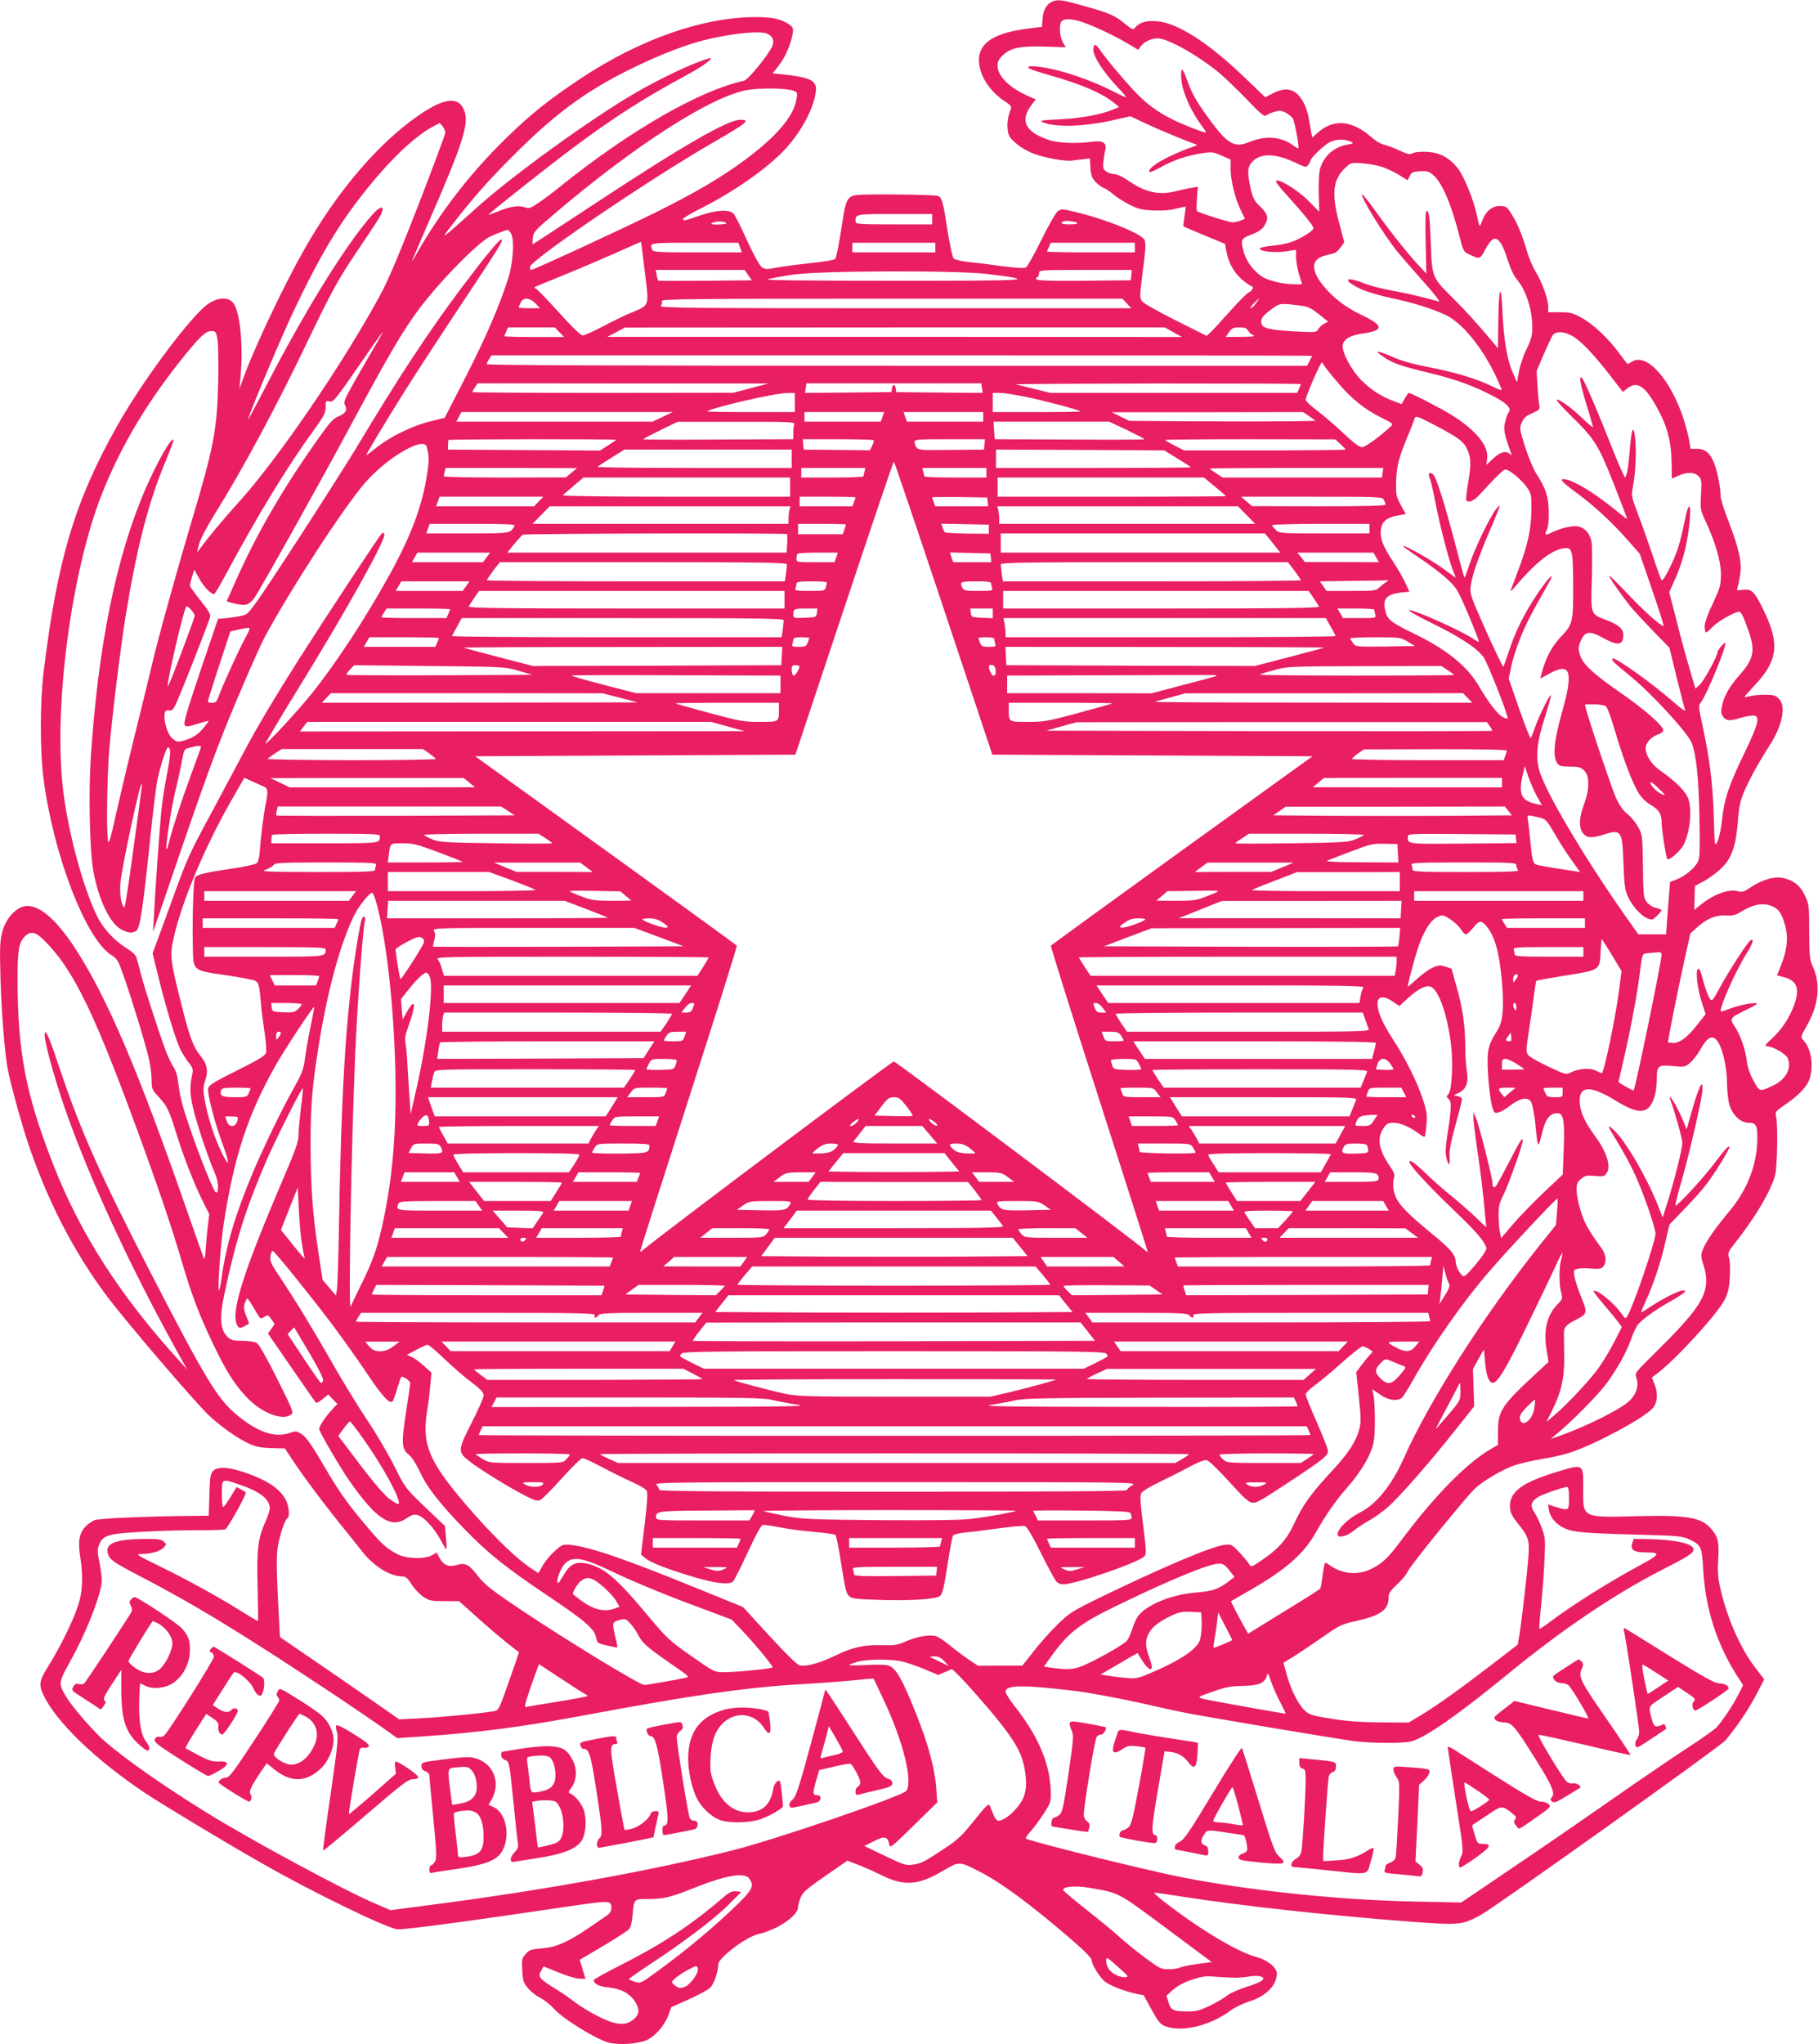 <?xml version="1.0" standalone="no"?>
<!DOCTYPE svg PUBLIC "-//W3C//DTD SVG 20010904//EN"
 "http://www.w3.org/TR/2001/REC-SVG-20010904/DTD/svg10.dtd">
<svg version="1.0" xmlns="http://www.w3.org/2000/svg"
 width="1139pt" height="1280pt" viewBox="0 0 1139 1280"
 preserveAspectRatio="xMidYMid meet">
<g transform="translate(0,1280) scale(0.1,-0.1)"
fill="#e91e63" stroke="none">
<path d="M6595 12791 c-38 -16 -58 -50 -63 -105 l-4 -54 -89 -11 c-248 -32
-339 -113 -295 -265 20 -68 78 -142 145 -186 38 -24 50 -37 45 -49 -18 -46
-26 -90 -21 -131 4 -38 12 -52 50 -85 25 -24 73 -52 113 -67 70 -27 199 -50
244 -43 14 2 44 6 66 8 l42 5 4 -59 c3 -48 10 -65 33 -89 16 -16 38 -33 49
-36 12 -4 39 -22 61 -41 22 -19 69 -48 104 -66 53 -26 78 -32 150 -35 55 -2
106 2 141 12 30 8 56 13 58 12 1 -2 -2 -30 -7 -62 -5 -33 -8 -60 -7 -61 1 -1
60 -27 131 -56 l130 -54 7 -39 c17 -103 75 -182 166 -230 8 -4 -12 -34 -23
-34 -7 0 -58 -51 -113 -112 -55 -62 -112 -124 -126 -137 l-26 -24 -196 98
c-117 59 -202 107 -211 121 -13 20 -12 40 7 189 17 129 20 173 11 192 -18 40
-249 133 -443 178 -69 17 -79 17 -100 3 -13 -9 -55 -82 -103 -179 -44 -90 -88
-168 -97 -173 -11 -7 -58 -4 -145 7 -70 10 -166 22 -212 26 -46 5 -89 15 -96
23 -8 7 -25 89 -40 182 -27 178 -34 202 -62 210 -23 6 -297 11 -429 8 -144 -3
-139 4 -173 -215 -15 -97 -32 -182 -38 -188 -7 -7 -72 -18 -145 -25 -73 -8
-169 -20 -213 -28 -73 -14 -82 -13 -103 2 -14 10 -51 78 -91 165 -37 82 -75
157 -84 168 -26 30 -109 25 -214 -11 -95 -33 -103 -35 -103 -20 0 5 53 36 118
69 204 103 416 252 524 370 105 116 180 260 190 365 5 62 -38 83 -214 101
l-57 6 39 50 c40 51 75 132 86 198 5 34 3 40 -22 58 -49 34 -104 46 -209 46
-329 0 -724 -138 -1090 -380 -208 -138 -318 -226 -474 -378 -230 -224 -421
-473 -576 -750 -27 -48 -12 -12 80 200 229 525 267 644 232 727 -40 96 -147
72 -344 -78 -231 -177 -461 -454 -650 -784 -122 -212 -306 -597 -380 -795
l-33 -90 6 64 c20 206 -2 429 -48 478 -33 35 -92 31 -153 -9 -102 -68 -409
-477 -567 -758 -269 -475 -379 -843 -465 -1550 -23 -192 -23 -499 1 -675 64
-477 264 -994 424 -1095 36 -22 43 -35 75 -125 52 -147 146 -455 162 -533 8
-37 15 -93 15 -125 0 -54 3 -61 44 -105 55 -60 64 -78 115 -242 47 -150 111
-311 166 -420 l36 -72 -11 -91 c-5 -51 -11 -117 -13 -147 -1 -30 -6 -48 -9
-40 -4 8 -41 112 -82 230 -324 935 -523 1405 -730 1720 -120 182 -228 271
-312 256 -59 -12 -117 -78 -139 -159 -16 -60 -17 -94 -12 -295 6 -199 25 -444
43 -552 16 -90 80 -328 129 -475 119 -355 282 -674 488 -951 114 -155 563
-679 647 -757 80 -74 182 -146 257 -179 35 -16 71 -23 133 -25 l85 -2 55 -83
c58 -89 219 -303 323 -429 34 -42 82 -102 106 -133 72 -92 175 -156 251 -156
22 0 33 -10 58 -49 17 -27 50 -62 73 -78 39 -26 51 -28 134 -28 l91 0 85 -76
c83 -76 195 -171 258 -219 l33 -25 -63 -182 c-62 -176 -65 -182 -94 -187 -73
-13 -322 -37 -452 -44 l-142 -7 -148 103 c-81 57 -250 173 -374 258 l-225 154
-13 248 c-9 181 -9 265 -1 315 11 71 45 173 61 182 16 10 10 74 -10 114 -38
74 -130 132 -287 181 -88 27 -145 26 -170 -1 -16 -18 -19 -40 -22 -150 l-4
-129 -86 -1 c-322 -3 -609 -16 -632 -28 -85 -45 -107 -102 -88 -224 21 -131
16 -229 -17 -322 -33 -96 -109 -249 -177 -358 -63 -102 -67 -122 -36 -189 78
-167 327 -408 638 -615 112 -74 483 -298 718 -432 324 -186 808 -421 866 -421
60 0 467 54 1050 141 288 42 286 42 286 -11 0 -17 -11 -32 -33 -47 -17 -12
-66 -45 -107 -73 -130 -89 -203 -121 -293 -129 -71 -6 -82 -10 -104 -36 -23
-26 -25 -35 -21 -101 3 -63 7 -77 34 -110 17 -21 51 -49 76 -61 26 -13 66 -45
91 -72 58 -65 273 -196 348 -212 65 -14 170 -6 227 16 53 22 113 89 139 156
l19 52 110 49 c60 27 119 59 132 71 24 22 52 102 52 148 0 40 173 171 250 189
122 28 250 115 250 170 0 11 7 37 16 59 13 33 37 54 154 135 l139 96 63 -24
c35 -13 100 -42 145 -64 144 -73 234 -68 388 23 106 62 103 62 226 0 136 -68
325 -207 582 -429 88 -76 127 -117 127 -131 0 -24 47 -101 78 -128 27 -25 124
-64 192 -78 l56 -12 49 -90 c44 -80 55 -92 90 -105 105 -37 279 6 405 100 25
19 78 44 118 57 103 32 172 102 172 175 0 36 -60 85 -126 102 -113 30 -327
155 -549 323 -59 44 -101 81 -93 81 8 0 86 -11 174 -25 359 -56 909 -117 1422
-156 320 -24 330 -23 449 41 89 48 1498 1053 1533 1093 68 81 143 191 191 282
l52 100 -57 75 c-94 121 -182 325 -221 510 -12 55 -15 100 -10 171 7 103 -1
138 -47 190 -60 69 -153 84 -463 76 -342 -9 -338 -11 -336 166 2 164 4 163
-163 112 -217 -66 -296 -123 -296 -215 0 -37 11 -61 55 -115 61 -76 68 -99 61
-199 -9 -119 -43 -410 -56 -489 l-11 -64 -157 -121 c-195 -150 -343 -256 -446
-319 l-80 -48 -175 1 c-131 1 -211 7 -311 23 -124 20 -138 25 -168 54 -40 39
-84 127 -111 224 l-20 72 59 36 c32 20 113 74 179 120 113 79 126 86 211 104
161 36 210 71 210 151 0 24 11 41 54 81 30 27 60 64 67 82 14 34 371 473 423
520 54 49 173 118 244 142 37 13 115 30 172 40 58 9 139 27 180 41 156 52 454
212 513 275 32 35 37 97 11 157 l-15 37 33 25 c120 90 387 383 427 469 20 44
26 75 29 143 2 49 0 101 -6 116 -9 26 -5 35 45 98 123 157 215 312 244 414 14
49 19 313 7 367 -7 31 -5 34 54 75 87 59 141 116 156 164 26 87 9 189 -39 240
-19 21 -19 21 20 90 75 129 89 260 40 369 -21 45 -23 65 -24 220 0 162 -1 173
-26 226 -30 63 -65 93 -130 110 -56 15 -134 -6 -208 -55 -44 -30 -55 -33 -82
-26 -56 16 -152 -18 -234 -85 l-40 -32 2 75 2 75 58 31 c32 17 81 54 110 82
64 63 89 137 102 300 7 89 15 124 40 181 34 79 91 182 157 284 82 128 106 248
59 294 -20 21 -34 25 -87 25 -35 0 -78 -4 -96 -9 -17 -5 -32 -7 -32 -4 0 3 29
36 65 74 143 152 156 257 57 463 -60 123 -77 141 -133 133 -35 -5 -40 -3 -34
11 4 10 12 46 17 82 13 79 -6 165 -76 345 -25 64 -46 131 -46 149 0 47 -18
144 -37 196 -24 69 -58 100 -109 100 l-43 0 -7 48 c-4 26 -20 87 -35 136 -82
252 -234 421 -325 361 -14 -9 -27 -15 -29 -13 -2 2 -24 31 -50 66 -67 92 -165
184 -237 223 -55 30 -72 34 -135 34 l-73 0 0 35 c0 47 -41 159 -79 219 -17 27
-43 87 -56 134 -31 105 -57 167 -97 230 -28 44 -33 47 -72 47 -50 0 -89 -34
-111 -96 -15 -42 -16 -40 -34 46 -17 84 -79 236 -115 283 -37 49 -84 83 -135
97 -47 13 -127 13 -152 0 -15 -9 -33 -5 -82 18 -34 16 -77 32 -95 36 -19 3
-54 24 -80 47 -120 106 -236 117 -334 30 l-36 -32 -6 28 c-3 15 -8 46 -12 68
-9 62 -25 107 -51 146 -42 64 -98 75 -178 35 l-48 -25 -125 120 c-231 222
-424 346 -554 356 -66 6 -109 -7 -137 -41 -11 -14 -19 -11 -60 23 -65 54 -97
68 -253 112 -142 40 -168 44 -203 30z m188 -130 c76 -26 215 -92 288 -137 l60
-36 15 21 c21 29 66 51 106 51 64 0 251 -105 385 -215 37 -31 116 -107 175
-168 82 -86 109 -109 120 -100 7 6 30 16 50 22 31 10 43 10 70 -3 18 -9 40
-26 48 -38 12 -19 42 -188 34 -188 -2 0 -20 11 -40 25 -76 52 -170 56 -272 14
-85 -35 -129 -11 -229 122 -91 123 -126 182 -153 260 -31 86 -40 93 -40 33 0
-83 56 -215 136 -321 14 -18 22 -33 18 -33 -16 0 -148 52 -206 81 -102 51
-170 102 -248 186 -74 80 -168 192 -209 251 -28 41 -41 41 -41 -1 0 -41 63
-138 148 -229 36 -37 62 -68 58 -68 -4 0 -38 16 -76 35 -148 75 -323 135 -449
154 -72 11 -108 7 -78 -10 8 -5 70 -25 137 -44 193 -55 320 -111 393 -172 l29
-23 -36 -15 c-76 -32 -204 -56 -336 -62 -121 -6 -132 -8 -105 -19 81 -34 268
-27 458 18 l89 20 98 -46 c80 -38 247 -107 310 -129 12 -4 11 -6 -5 -12 -165
-56 -306 -138 -282 -162 3 -3 34 11 69 30 78 44 165 73 255 87 65 10 74 9 126
-14 l57 -25 0 -59 c0 -72 30 -192 65 -261 l25 -51 -27 -11 c-16 -6 -38 -11
-49 -11 -23 -1 -215 60 -225 71 -3 3 -3 39 0 79 l6 73 -40 -7 c-22 -3 -64 -13
-93 -20 -107 -28 -193 -10 -297 61 -39 27 -77 45 -93 45 -15 0 -38 7 -51 16
-20 14 -22 23 -18 63 3 25 8 58 12 72 11 43 -16 61 -78 52 -98 -14 -219 -9
-277 11 -148 50 -182 121 -106 221 l25 32 -59 27 c-112 52 -180 122 -180 185
0 26 8 42 35 67 48 45 112 58 267 52 l125 -4 -18 31 c-21 34 -25 115 -7 133
17 17 67 15 131 -7z m-1979 -71 c34 -13 49 -42 36 -75 -19 -51 -153 -216 -180
-221 -272 -58 -713 -311 -1140 -654 -52 -42 -119 -93 -149 -112 -47 -32 -57
-35 -83 -26 -39 14 -90 6 -166 -25 -34 -13 -62 -23 -62 -22 0 7 359 291 520
412 267 199 441 311 722 463 106 57 184 116 138 104 -87 -23 -307 -126 -470
-222 -281 -165 -753 -507 -975 -705 -239 -214 -239 -214 -168 -122 131 170
233 286 388 440 262 263 455 405 740 545 194 95 365 160 504 190 159 34 301
47 345 30z m167 -358 c26 -10 26 -13 18 -59 -20 -104 -122 -224 -312 -367
-153 -114 -312 -208 -567 -335 -206 -102 -767 -361 -782 -361 -5 0 -8 8 -8 18
1 42 748 550 1150 781 214 124 234 141 167 141 -76 0 -359 -162 -890 -512
-224 -147 -409 -268 -410 -268 -1 0 -1 18 1 40 4 37 12 47 140 155 502 427
977 731 1202 771 83 15 250 12 291 -4z m-2181 -262 c0 -11 -77 -216 -170 -457
-125 -320 -190 -473 -242 -568 -239 -438 -646 -1031 -890 -1298 -97 -107 -184
-212 -240 -289 -15 -22 -15 -20 -2 31 8 32 45 104 92 180 180 288 398 692 595
1106 145 301 185 375 305 553 130 192 149 223 157 250 11 38 -20 26 -65 -25
-163 -185 -417 -594 -662 -1068 -66 -126 -117 -223 -115 -214 25 81 201 499
283 674 168 354 287 554 461 770 156 194 299 329 416 393 l42 22 18 -21 c9
-12 17 -29 17 -39z m5679 -60 c12 -7 6 -10 -25 -15 -87 -15 -152 -72 -175
-157 -5 -22 -9 -90 -7 -152 l3 -112 -70 71 c-67 67 -185 139 -201 122 -4 -4
24 -41 62 -82 104 -114 173 -199 173 -213 1 -17 -80 -67 -143 -89 -28 -9 -82
-19 -120 -22 -40 -4 -71 -11 -73 -18 -6 -17 101 -28 170 -16 l57 9 0 -47 c0
-26 9 -75 19 -108 l19 -61 -49 0 c-62 0 -144 18 -190 41 -51 26 -107 94 -124
153 -25 85 -23 91 46 118 43 16 66 32 80 54 29 48 24 72 -25 120 -38 36 -46
52 -60 112 -24 105 -21 138 12 172 54 53 144 50 271 -10 60 -29 64 -29 77 -13
7 10 14 21 14 26 0 18 88 102 125 119 40 19 99 18 134 -2z m201 -159 c31 -12
77 -34 103 -51 l46 -29 13 27 c11 23 20 27 64 30 44 2 56 -1 83 -24 56 -47
114 -183 165 -384 22 -89 26 -96 57 -111 70 -34 72 -33 103 27 16 30 38 60 49
66 31 16 61 -26 93 -130 17 -54 39 -100 57 -121 58 -68 97 -188 97 -303 0 -49
-7 -74 -35 -132 -20 -39 -41 -102 -48 -140 l-13 -69 -26 59 c-35 78 -57 204
-65 382 -8 194 -24 155 -26 -66 l-2 -163 -20 24 c-113 135 -179 208 -269 297
-124 123 -125 127 -132 340 -6 158 -11 200 -26 200 -7 0 -9 -59 -6 -197 l4
-196 -54 58 c-70 76 -179 213 -272 344 -41 57 -76 99 -77 94 -7 -21 138 -255
221 -358 22 -27 94 -110 160 -184 69 -77 112 -132 101 -129 -108 30 -193 50
-291 68 -63 11 -143 32 -176 45 -122 50 -141 21 -24 -34 33 -16 117 -41 186
-56 145 -30 259 -66 347 -107 120 -56 266 -251 351 -466 3 -8 -21 -1 -57 18
-85 42 -214 83 -346 110 -158 31 -223 49 -282 76 -29 13 -65 26 -80 30 -23 5
-18 -1 23 -29 61 -42 105 -58 293 -103 160 -38 285 -84 407 -150 80 -43 106
-73 84 -99 -5 -5 -14 -31 -20 -57 -12 -47 -7 -72 36 -193 6 -16 5 -18 -7 -7
-24 22 -58 13 -103 -28 l-44 -41 5 39 c11 81 -71 180 -228 277 -70 43 -250
135 -264 135 -2 0 -12 -16 -24 -35 l-20 -35 -51 19 c-79 30 -140 70 -201 130
-62 62 -122 175 -117 218 5 39 45 63 126 75 133 19 132 49 -2 113 -109 52
-190 115 -251 193 -75 96 -69 160 17 182 24 6 50 13 59 16 8 2 26 18 38 35
l23 32 -31 117 c-50 187 -41 275 36 348 37 35 37 35 113 29 41 -3 100 -14 130
-26z m-2830 -323 l0 -33 -240 0 c-217 0 -240 2 -240 17 0 49 -3 48 246 48
l234 0 0 -32z m-1290 -27 c0 -3 -23 -6 -51 -7 -27 -1 -46 2 -42 7 17 16 93 16
93 0z m2201 2 c4 -4 -17 -8 -46 -8 -53 0 -69 7 -42 19 16 7 78 -1 88 -11z
m-3549 -65 c22 -40 13 -182 -17 -278 -55 -174 -141 -372 -268 -621 l-131 -255
-89 -22 c-109 -26 -251 -95 -335 -162 -34 -27 -64 -50 -67 -50 -5 0 117 204
240 400 43 69 195 303 339 520 259 390 284 430 267 430 -15 0 -99 -103 -248
-300 -208 -277 -395 -561 -657 -998 -54 -90 -226 -360 -382 -600 -230 -353
-290 -439 -315 -450 -17 -7 -63 -16 -102 -20 l-71 -7 -111 -327 c-88 -262
-108 -329 -97 -339 10 -11 25 -9 79 9 37 12 68 20 70 18 2 -1 -13 -21 -33 -45
-39 -45 -68 -63 -127 -79 -33 -9 -40 -8 -67 14 -30 26 -55 105 -49 154 3 20 9
24 31 22 26 -3 28 3 137 277 61 154 113 292 117 305 5 20 -7 40 -60 106 -36
45 -66 87 -66 93 0 7 6 32 13 56 l14 44 31 -55 c28 -51 73 -98 93 -98 4 0 31
44 60 98 210 391 393 692 565 929 64 88 74 107 74 143 0 40 1 42 24 36 23 -6
37 11 172 206 142 207 189 270 146 198 -11 -19 -68 -118 -127 -219 -95 -166
-105 -187 -94 -207 17 -32 5 -53 -40 -71 -33 -13 -55 -37 -129 -142 -222 -313
-388 -599 -523 -906 -27 -60 -49 -110 -49 -110 0 -1 25 -8 55 -15 62 -15 86
-8 117 34 34 47 406 711 610 1091 239 443 319 580 424 721 116 155 321 369
424 441 22 16 113 52 132 53 4 0 13 -10 20 -22z m838 -241 c27 -221 33 -205
-90 -257 -41 -17 -121 -56 -177 -86 -56 -29 -111 -54 -122 -54 -13 0 -65 50
-146 140 -70 77 -134 144 -143 149 -9 5 -15 11 -12 13 3 3 82 35 175 73 94 38
242 101 330 140 88 40 161 71 161 71 1 -1 12 -86 24 -189z m597 153 l11 -30
-278 0 c-244 0 -279 2 -284 16 -17 45 -21 44 267 44 l273 0 11 -30z m1223 0
l0 -30 -260 0 -260 0 0 30 0 30 260 0 260 0 0 -30z m1250 0 l0 -30 -275 0
c-151 0 -275 2 -275 5 0 2 5 16 12 30 l11 25 264 0 263 0 0 -30z m-2422 -173
l22 -32 -291 -3 c-161 -1 -294 -1 -295 1 -2 2 -7 18 -10 35 l-6 32 278 0 279
0 23 -33z m2400 1 l-3 -33 -297 -3 c-276 -2 -323 2 -288 23 6 3 10 15 10 26 0
18 10 19 291 19 l290 0 -3 -32z m-896 6 c313 -40 287 -42 -592 -42 -568 0
-814 3 -790 10 19 5 89 18 155 28 168 26 1037 28 1227 4z m-2837 -184 l29 -30
-67 0 c-37 0 -67 2 -67 5 0 2 5 16 12 30 16 35 56 33 93 -5z m3705 0 l28 -30
-1480 0 c-1309 0 -1479 2 -1468 15 7 8 10 22 6 30 -5 13 154 15 1440 15 l1446
0 28 -30z m808 0 c-12 -16 -26 -30 -32 -30 -5 0 3 14 19 30 16 17 30 30 32 30
2 0 -6 -13 -19 -30z m298 -16 c29 -4 58 -20 98 -52 l57 -46 -25 -13 c-14 -7
-31 -23 -37 -34 -10 -20 -16 -21 -147 -14 -161 9 -206 20 -210 53 -4 28 9 45
68 89 48 36 52 36 196 17z m-4661 -164 l29 -30 -187 0 c-103 0 -187 2 -187 5
0 2 5 16 12 30 l11 25 147 0 146 0 29 -30z m3846 0 l54 -30 -1800 1 -1800 0
55 29 55 29 1691 1 1691 0 54 -30z m469 9 c6 -11 21 -24 33 -29 15 -6 -9 -9
-76 -9 l-98 -1 21 30 c18 26 28 30 65 30 34 0 47 -5 55 -21z m-6457 -59 c5
-30 6 -149 4 -265 -7 -297 -29 -410 -167 -870 -88 -296 -216 -755 -250 -905
-12 -52 -61 -255 -110 -450 -48 -195 -102 -426 -121 -512 -21 -97 -36 -151
-41 -140 -12 32 -8 415 7 584 19 218 69 622 100 818 72 444 145 727 255 988
28 68 49 126 47 129 -15 14 -102 -140 -175 -307 -184 -425 -297 -982 -343
-1680 -15 -228 -7 -589 16 -714 32 -179 105 -330 176 -366 45 -23 68 -25 94
-7 22 17 41 142 85 567 17 168 38 337 46 375 19 92 56 205 66 205 20 0 19 -39
-6 -168 -15 -75 -31 -182 -36 -237 -12 -127 -38 -496 -45 -640 l-6 -110 99
290 c237 694 297 857 422 1155 73 173 153 353 178 400 161 299 493 810 629
967 137 158 368 293 386 226 16 -57 16 -82 3 -171 -30 -200 -102 -391 -240
-639 -148 -267 -331 -546 -480 -732 -85 -107 -286 -324 -293 -317 -2 2 97 169
221 370 288 467 532 905 524 940 -2 9 -8 12 -14 8 -12 -8 -341 -507 -519 -786
-151 -239 -272 -441 -345 -581 -35 -66 -123 -230 -195 -365 -154 -285 -160
-298 -260 -575 -42 -115 -86 -236 -98 -267 l-21 -58 39 -157 c44 -181 108
-390 137 -448 12 -22 34 -57 50 -78 25 -31 29 -43 23 -70 -19 -90 -16 -134 13
-248 31 -114 91 -290 132 -384 21 -48 21 -123 1 -110 -14 8 -106 238 -166 416
-39 113 -59 190 -65 248 -7 60 -16 94 -33 120 -13 20 -36 68 -50 106 -37 98
-133 392 -152 468 -9 34 -20 78 -26 98 -7 29 -20 43 -68 73 -70 43 -143 121
-178 190 -89 175 -187 535 -218 803 -61 516 52 1368 245 1854 122 306 290 585
527 876 95 116 128 144 163 140 22 -2 26 -8 33 -57z m8473 34 c66 -31 156
-127 305 -324 l26 -34 28 22 c68 53 121 11 211 -168 45 -91 66 -185 67 -301
l1 -96 40 18 c55 25 101 24 127 -2 20 -20 21 -29 16 -116 -5 -91 -4 -96 29
-167 63 -137 96 -252 96 -334 -1 -67 -5 -82 -51 -181 -33 -68 -51 -120 -51
-144 0 -20 4 -37 8 -37 4 0 24 16 43 36 31 33 138 94 165 94 13 0 28 -32 60
-124 42 -121 31 -172 -56 -271 -66 -76 -96 -127 -110 -189 -9 -40 -8 -53 5
-72 18 -28 41 -30 109 -9 27 8 62 15 78 15 48 0 38 -47 -51 -231 -99 -204
-128 -289 -142 -421 -6 -57 -19 -118 -29 -137 -17 -34 -17 -32 -23 160 -6 202
-26 363 -72 573 -23 106 -24 120 -11 135 31 34 157 337 156 374 -1 14 -50 -43
-50 -57 0 -24 -82 -174 -108 -200 l-30 -28 -20 68 c-48 164 -63 218 -102 373
l-42 163 30 67 c56 122 88 250 99 393 8 107 -10 101 -31 -9 -10 -49 -26 -119
-38 -158 -23 -81 -97 -230 -108 -218 -4 4 -29 73 -55 153 -27 80 -68 196 -92
259 -41 107 -43 117 -34 165 17 84 24 221 16 303 -10 104 -23 77 -35 -71 -5
-62 -12 -122 -16 -132 -3 -11 -8 -26 -11 -34 -2 -8 -42 80 -87 195 -95 241
-174 423 -187 431 -18 11 -8 -44 31 -171 22 -71 40 -134 40 -139 0 -5 -30 20
-67 56 -69 66 -150 124 -160 114 -3 -3 36 -47 88 -98 151 -148 172 -181 270
-429 48 -121 85 -219 83 -219 -2 0 -41 30 -86 67 -134 108 -263 183 -314 183
-25 0 -2 -23 86 -88 105 -77 222 -184 314 -290 l79 -89 78 -227 c43 -124 75
-226 72 -226 -19 0 -125 95 -223 199 -63 66 -116 119 -118 116 -5 -5 70 -113
131 -190 22 -27 87 -97 143 -155 l103 -105 46 -189 c26 -103 49 -195 53 -204
3 -9 -28 13 -69 49 -138 121 -373 288 -386 276 -9 -10 6 -25 100 -101 136
-109 372 -364 396 -429 28 -72 43 -214 48 -454 4 -193 3 -259 -7 -283 -16 -40
-81 -95 -135 -116 l-42 -16 -13 -164 -12 -164 -87 0 -87 0 -100 142 c-252 361
-482 752 -520 883 -25 87 -15 182 36 338 23 71 39 131 36 134 -7 7 -79 -140
-101 -207 -11 -30 -22 -58 -25 -62 -3 -4 -35 78 -72 183 l-66 190 15 72 c8 40
32 117 54 172 35 90 62 144 179 350 50 89 5 45 -72 -69 -79 -119 -134 -230
-173 -349 -18 -53 -34 -100 -37 -102 -2 -3 -51 99 -108 225 -98 220 -102 232
-96 280 9 69 47 179 127 365 61 143 65 156 38 125 -39 -45 -139 -250 -174
-358 -15 -46 -29 -82 -30 -80 -2 2 -24 82 -49 178 -76 291 -130 461 -150 472
-24 14 -31 4 -18 -29 7 -15 23 -87 37 -159 27 -140 84 -358 109 -419 9 -21 16
-39 16 -41 0 -2 -32 21 -72 51 -70 53 -258 159 -258 146 0 -3 48 -38 108 -78
59 -39 135 -97 169 -129 60 -56 66 -67 133 -223 38 -91 68 -167 65 -169 -2 -2
-16 5 -32 16 -71 50 -366 182 -405 182 -13 -1 52 -37 147 -84 173 -85 277
-153 319 -210 25 -33 160 -376 151 -384 -3 -3 -17 1 -32 9 -30 16 -90 94 -147
192 -75 128 -204 232 -416 334 -133 65 -157 83 -170 134 -21 77 5 109 98 119
l52 5 -29 62 c-17 34 -48 90 -71 123 -55 81 -80 137 -80 183 0 67 31 97 116
111 l41 7 -31 57 c-29 54 -31 62 -29 150 3 97 15 143 81 302 17 41 33 83 36
93 5 15 21 9 123 -44 142 -75 178 -100 200 -142 29 -55 31 -100 12 -213 -10
-59 -16 -111 -13 -116 13 -20 48 -5 87 38 100 110 145 154 159 154 24 0 101
-64 133 -110 29 -41 30 -48 29 -144 0 -117 -24 -224 -83 -379 -21 -56 -42
-111 -46 -122 -4 -11 8 -2 26 20 119 142 222 226 295 240 66 12 68 3 70 -228
1 -232 -2 -245 -75 -322 -54 -57 -90 -122 -115 -204 -9 -30 -16 -56 -16 -58 0
-2 24 10 53 27 137 77 157 20 82 -244 -49 -175 -59 -272 -29 -314 13 -19 24
-22 80 -22 56 0 68 -4 89 -25 35 -34 34 -118 -1 -211 -30 -81 -34 -140 -10
-176 23 -34 52 -38 122 -17 123 39 127 34 135 -175 5 -133 9 -169 27 -208 26
-58 82 -122 123 -138 28 -12 32 -11 59 15 17 16 30 32 30 35 0 4 -16 11 -37
16 -21 5 -45 21 -57 37 -19 26 -21 43 -23 224 -3 191 -3 196 -30 245 -15 27
-45 64 -67 81 -27 21 -50 54 -72 102 -27 60 -168 477 -188 558 l-6 27 58 0
c32 0 65 -6 73 -12 9 -7 35 -78 58 -158 53 -179 112 -333 151 -392 16 -24 47
-54 69 -66 54 -31 71 -57 71 -112 0 -42 28 -220 36 -229 11 -12 84 53 103 91
38 80 52 204 30 281 -12 45 -77 112 -168 175 -63 43 -100 98 -101 148 0 31 35
71 75 84 21 7 35 18 35 28 0 28 -119 132 -271 237 -157 109 -223 168 -245 220
-18 45 -18 66 3 110 25 53 54 56 134 12 96 -53 129 -48 129 17 0 38 -28 63
-99 91 -109 41 -105 32 -98 263 3 110 2 216 -3 236 -11 48 -43 82 -83 90 -36
6 -114 -12 -165 -38 -40 -21 -48 -16 -31 16 8 14 13 57 12 108 0 95 -19 156
-78 244 -18 29 -49 102 -70 167 -35 112 -36 118 -21 153 12 29 26 42 66 59 41
18 49 26 45 42 -3 11 -9 65 -12 121 l-6 100 42 100 c24 54 49 109 57 122 17
27 61 29 110 6z m-1616 -132 c0 -2 -7 -16 -15 -32 l-16 -30 -2569 0 c-1765 0
-2570 3 -2570 10 0 6 7 21 15 33 l14 22 2571 0 c1413 0 2570 -1 2570 -3z m73
-56 c3 -7 40 -55 83 -105 88 -106 177 -177 282 -228 61 -29 72 -38 60 -48 -65
-63 -164 -135 -184 -135 -17 0 -52 26 -114 84 -49 47 -123 110 -164 142 -42
31 -76 63 -76 71 0 20 92 233 101 233 4 0 9 -6 12 -14z m-3588 -146 l-110 -29
-817 -1 c-450 0 -818 2 -818 5 0 3 7 17 16 30 l16 25 912 -1 911 0 -110 -29z
m1447 0 l5 -30 -271 2 -271 3 -3 23 c-2 12 -7 22 -12 22 -5 0 -10 -10 -12 -22
l-3 -23 -271 -3 -271 -2 5 30 4 30 548 0 548 0 4 -30z m1998 25 c0 -2 -5 -16
-12 -30 l-11 -25 -773 0 -773 0 -98 24 c-54 14 -107 27 -118 29 -11 3 386 5
883 6 496 0 902 -1 902 -4z m-3170 -115 l0 -60 -277 0 c-152 0 -274 2 -272 4
22 22 419 114 497 115 l52 1 0 -60z m1452 34 c117 -24 328 -80 337 -90 2 -2
-120 -4 -272 -4 l-277 0 0 60 0 60 45 0 c25 0 100 -12 167 -26z m-2280 -124
l-64 -30 -614 0 -615 0 16 30 16 30 662 0 662 0 -63 -30z m1377 0 l-11 -30
-239 0 -239 0 0 30 0 30 249 0 250 0 -10 -30z m631 0 l0 -30 -239 0 -239 0
-11 30 -10 30 250 0 249 0 0 -30z m2044 3 l39 -28 -164 -3 c-90 -1 -353 -1
-584 0 l-420 3 -55 27 -55 27 599 0 600 1 40 -27z m-3228 -49 c-3 -9 -6 -33
-6 -55 l0 -39 -470 -2 c-259 -2 -470 -1 -470 2 0 3 49 28 108 57 l107 52 369
0 c332 1 368 -1 362 -15z m2084 -36 c60 -29 110 -55 110 -58 0 -3 -211 -4
-469 -2 l-469 2 -4 55 -3 55 362 0 362 0 111 -52z m-3200 -62 c0 -2 -23 -18
-51 -35 l-50 -32 -477 3 -476 3 1 28 c1 15 1 29 2 32 1 6 1051 7 1051 1z
m1613 -2 c3 -4 0 -19 -9 -35 l-14 -28 -208 2 -207 2 -3 33 -3 32 219 0 c120 0
221 -3 225 -6z m695 -26 l-3 -33 -205 -2 c-182 -2 -206 -1 -217 14 -7 9 -13
25 -13 35 0 17 14 18 221 18 l220 0 -3 -32z m2230 2 c17 -16 32 -32 32 -35 0
-2 -228 -5 -506 -5 l-505 0 -60 30 c-32 17 -59 32 -59 35 0 3 240 5 533 5
l532 -1 33 -29z m-3438 -92 l0 -58 -612 0 c-336 0 -608 3 -604 7 4 5 44 30 88
58 l80 50 524 0 524 0 0 -57z m2417 1 c46 -28 83 -52 83 -55 0 -2 -274 -4
-610 -4 l-610 0 0 58 0 57 527 -2 527 -3 83 -51z m-1466 -936 l306 -918 1003
-5 1003 -5 -817 -589 c-449 -324 -819 -593 -822 -597 -2 -5 133 -436 301 -958
168 -522 305 -952 305 -957 0 -4 -10 2 -22 13 -66 59 -1555 1177 -1568 1177
-13 0 -1502 -1118 -1567 -1177 -13 -11 -23 -17 -23 -13 0 4 137 435 305 957
168 522 304 953 301 958 -3 5 -373 273 -822 597 l-817 589 1003 5 1003 5 306
918 c168 504 308 917 311 917 3 0 143 -413 311 -917z m-2331 847 l-35 -29
-382 -1 c-211 0 -383 3 -383 8 0 4 3 17 6 30 l6 22 412 0 411 -1 -35 -29z
m1836 8 c-3 -13 -6 -26 -6 -30 0 -5 -88 -8 -195 -8 l-195 0 0 30 0 30 201 0
201 0 -6 -22z m764 -8 l0 -30 -195 0 c-107 0 -195 3 -195 8 0 4 -3 17 -6 30
l-6 22 201 0 201 0 0 -30z m2482 0 l-4 -30 -499 0 -499 0 -40 26 c-22 15 -40
28 -40 30 0 2 244 4 543 4 l544 0 -5 -30z m-3712 -90 l0 -60 -717 0 c-425 0
-713 4 -707 9 5 5 36 32 69 60 l60 51 648 0 647 0 0 -60z m2661 4 c38 -31 69
-58 69 -60 0 -2 -322 -4 -715 -4 l-715 0 0 60 0 60 646 0 647 0 68 -56z
m-4236 -94 l-29 -30 -307 0 -307 0 11 30 11 30 325 0 325 0 -29 -30z m1985 26
c0 -3 -4 -16 -10 -30 l-10 -26 -165 0 -165 0 0 30 0 30 175 0 c96 0 175 -2
175 -4z m828 -28 l3 -28 -166 0 -165 0 -10 26 c-6 14 -10 27 -10 30 0 2 78 3
173 2 l172 -3 3 -27z m2482 13 c5 -11 10 -24 10 -30 0 -8 -128 -11 -417 -11
l-418 1 -35 29 -34 30 442 0 c426 0 442 -1 452 -19z m-3724 -63 c-3 -13 -6
-38 -6 -55 l0 -33 -802 0 -802 0 54 55 54 55 754 0 754 0 -6 -22z m2864 -33
l54 -55 -802 0 -802 0 0 33 c0 17 -3 42 -6 55 l-6 22 754 0 754 0 54 -55z
m-4586 -67 c-28 -49 -21 -48 -295 -48 l-258 0 10 30 11 30 270 0 c212 0 268
-3 262 -12z m2076 8 c0 -1 -5 -16 -10 -32 l-10 -29 -140 0 -140 0 0 33 0 32
150 0 c83 0 150 -2 150 -4z m895 -30 l0 -28 -135 1 c-74 1 -138 5 -141 9 -4 4
-10 17 -14 30 l-7 23 149 -3 148 -3 0 -29z m2385 4 l0 -30 -282 0 c-275 0
-282 0 -305 22 -13 12 -23 25 -23 30 0 4 137 8 305 8 l305 0 0 -30z m-3649
-34 c2 -2 2 -29 1 -60 l-4 -56 -875 0 -875 0 43 53 c24 28 48 55 54 59 10 8
1648 11 1656 4z m3024 -33 c17 -21 38 -48 48 -60 l18 -23 -875 0 -876 0 0 60
0 60 828 0 827 0 30 -37z m-4907 -113 l-22 -30 -222 0 -223 0 17 30 17 30 228
0 228 0 -23 -30z m2191 0 l-11 -30 -119 0 c-118 0 -119 0 -119 23 0 13 3 27 7
30 3 4 62 7 129 7 l123 0 -10 -30z m969 -2 l3 -28 -119 0 -120 0 -11 30 -10
31 127 -3 127 -3 3 -27z m2414 2 l17 -30 -232 1 -232 0 -23 30 -24 29 239 0
238 0 17 -30z m-3692 -44 c0 -7 -3 -34 -6 -60 l-7 -46 -933 0 c-514 0 -934 3
-934 7 0 3 18 30 40 60 l41 53 899 0 c752 0 900 -2 900 -14z m3180 -39 c22
-30 40 -57 40 -60 0 -4 -420 -7 -934 -7 l-933 0 -7 46 c-3 26 -6 53 -6 60 0
12 148 14 900 14 l899 0 41 -53z m576 -70 c-11 -7 -30 -22 -43 -34 -23 -22
-32 -23 -178 -23 l-154 0 -21 30 -21 30 208 3 c114 1 213 3 218 4 6 1 1 -4 -9
-10z m-5766 -27 l-21 -30 -210 0 -210 0 18 30 17 30 214 0 213 0 -21 -30z
m2260 23 c0 -5 -3 -18 -6 -30 -6 -22 -11 -23 -101 -23 -83 0 -94 2 -89 16 3 9
6 22 6 30 0 11 20 14 95 14 52 0 95 -3 95 -7z m1030 -7 c0 -8 3 -21 6 -30 5
-14 -6 -16 -85 -16 -79 0 -92 2 -101 19 -20 38 -13 41 85 41 75 0 95 -3 95
-14z m-1295 -101 l0 -55 -993 0 c-792 0 -992 3 -986 13 4 6 20 31 36 55 l29
42 957 0 957 0 0 -55z m3313 13 c16 -24 32 -49 36 -55 6 -10 -194 -13 -986
-13 l-993 0 0 55 0 55 957 0 957 0 29 -42z m-7008 -113 c0 -6 -38 -112 -85
-235 -46 -124 -84 -218 -85 -209 -1 45 98 472 117 502 6 10 52 -41 53 -58z
m1600 40 c0 -2 -5 -16 -12 -30 l-11 -25 -204 0 c-111 0 -203 2 -203 5 0 3 7
17 16 30 l16 25 199 0 c110 0 199 -2 199 -5z m2298 -22 c-3 -27 -5 -28 -75
-31 -71 -3 -73 -2 -73 21 0 34 6 37 82 37 l69 0 -3 -27z m1102 -3 l0 -31 -67
3 c-66 3 -68 4 -71 31 l-3 27 70 0 71 0 0 -30z m2390 23 c0 -5 3 -18 6 -30 6
-23 5 -23 -98 -23 l-104 0 -17 30 -18 30 115 0 c64 0 116 -3 116 -7z m-3700
-67 c0 -7 -3 -34 -6 -60 l-7 -46 -1034 0 c-569 0 -1033 3 -1031 8 2 4 16 31
32 60 l29 52 1009 0 c843 0 1008 -2 1008 -14z m3426 -38 c16 -29 31 -56 32
-60 2 -5 -462 -8 -1032 -8 l-1036 0 0 23 c0 12 -3 39 -6 60 l-7 37 1010 0
1010 0 29 -52z m-6798 -70 c-39 -70 -149 -312 -169 -370 -11 -32 -18 -38 -42
-38 -25 0 -27 3 -21 23 20 67 136 422 137 423 6 3 95 22 110 23 16 1 14 -7
-15 -61z m1212 -3 c0 -2 -5 -16 -12 -30 l-11 -25 -224 0 -224 0 18 30 17 30
218 0 c120 0 218 -2 218 -5z m2320 1 c0 -3 -4 -16 -10 -30 -8 -23 -15 -26 -56
-26 -38 0 -45 3 -40 16 3 9 6 22 6 30 0 10 14 14 50 14 28 0 50 -2 50 -4z
m1160 -10 c0 -8 3 -21 6 -30 5 -13 -2 -16 -40 -16 -41 0 -48 3 -56 26 -6 14
-10 27 -10 30 0 2 23 4 50 4 36 0 50 -4 50 -14z m2589 -13 l46 -28 -185 -3
c-182 -2 -185 -2 -202 20 -10 13 -18 26 -18 31 0 4 70 7 157 7 153 0 157 -1
202 -27z m-3921 -90 l-3 -58 -778 -3 -778 -2 -212 55 c-117 31 -216 57 -222
60 -5 2 441 4 993 4 l1003 1 -3 -57z m3397 52 c-5 -3 -105 -29 -222 -60 l-212
-55 -778 2 -778 3 -3 58 -3 57 1003 -1 c552 0 999 -2 993 -4z m-5045 -145 l85
-25 -579 -3 c-319 -1 -582 0 -584 3 -3 3 6 18 21 33 l26 27 473 -5 c467 -5
474 -5 558 -30z m1757 31 c9 -4 -22 -61 -33 -61 -14 0 -20 50 -8 62 4 5 28 4
41 -1z m1231 -29 c4 -42 -22 -44 -36 -3 -12 33 -8 40 16 37 11 -2 18 -14 20
-34z m2832 2 c22 -15 40 -28 40 -30 0 -2 -275 -4 -612 -4 -336 0 -609 3 -606
6 3 3 43 16 89 28 82 23 94 24 567 25 l482 1 40 -26z m-4180 -89 l0 -55 -452
0 -453 0 -202 52 c-112 29 -203 55 -203 58 0 3 295 4 655 2 l655 -2 0 -55z
m2729 52 c-2 -2 -94 -27 -204 -55 l-200 -53 -452 1 -453 0 0 55 0 55 653 2
c358 2 654 2 656 1 2 -2 2 -4 0 -6z m-3734 -136 l110 -29 -989 -1 -990 -1 29
30 29 30 850 0 851 -1 110 -28z m5310 -1 l29 -30 -1000 1 c-549 0 -994 2 -989
5 6 2 51 15 100 28 l90 25 871 0 870 1 29 -30z m-4315 -74 c0 -77 1 -76 -120
-76 -100 0 -124 4 -316 56 -115 31 -211 58 -213 60 -2 2 143 4 322 4 l327 0 0
-44z m2089 40 c-2 -2 -98 -29 -213 -60 -192 -52 -216 -56 -316 -56 -121 0
-120 -1 -120 76 l0 44 327 0 c179 0 324 -2 322 -4z m-2409 -145 l105 -29
-1393 -1 -1393 -1 23 30 22 30 1265 0 1266 0 105 -29z m4773 3 c11 -14 17 -27
15 -30 -3 -2 -632 -3 -1399 -2 l-1394 3 95 27 95 26 1285 1 1285 0 18 -25z
m-8073 -129 c0 -3 -29 -83 -64 -178 -62 -169 -113 -325 -137 -420 -6 -26 -13
-46 -16 -44 -8 9 29 255 56 366 16 64 34 149 41 189 12 65 16 73 39 78 14 3
31 7 36 9 17 6 45 5 45 0z m1429 -42 c22 -16 40 -31 41 -35 0 -4 -239 -8 -532
-8 -292 1 -527 4 -522 9 5 4 27 20 49 35 l40 26 442 0 443 0 39 -27z m6751 18
c0 -5 -4 -21 -10 -35 l-9 -26 -476 0 c-261 0 -475 4 -475 8 1 4 17 19 38 34
l37 26 448 1 c271 1 447 -3 447 -8z m189 -287 l32 -56 -33 7 c-99 22 -116 60
-87 189 l12 50 22 -67 c13 -36 37 -92 54 -123z m-7972 59 c21 -8 23 -32 9
-101 -14 -66 -32 -206 -39 -310 -2 -30 -10 -60 -18 -67 -8 -7 -79 -23 -159
-34 -175 -26 -217 -36 -229 -59 -9 -18 -17 -250 -13 -428 3 -155 -4 -149 202
-179 91 -14 175 -29 187 -35 24 -10 28 -27 38 -145 3 -38 13 -117 22 -175 9
-58 13 -117 10 -130 -5 -20 -39 -41 -181 -112 -141 -70 -177 -92 -182 -112 -7
-29 42 -219 90 -348 44 -117 46 -154 4 -73 -52 100 -99 245 -118 362 -8 50 -7
71 6 109 20 61 12 102 -31 154 -44 53 -68 118 -120 327 -70 277 -72 301 -45
419 50 220 194 562 352 839 22 39 51 89 64 112 l25 43 57 -26 c31 -14 62 -28
69 -31z m1283 27 l35 -29 -580 -1 -580 0 -60 29 -60 29 605 1 605 0 35 -29z
m6470 0 l0 -30 -592 0 -593 1 35 29 35 29 558 1 557 0 0 -30z m1020 -77 c0 -1
-8 0 -17 4 -27 9 -73 55 -73 72 0 9 17 -2 45 -29 25 -24 45 -45 45 -47z
m-9554 -45 c-8 -56 -31 -228 -52 -380 -21 -153 -41 -278 -44 -278 -18 0 -32
83 -26 149 11 112 126 646 134 622 2 -5 -4 -56 -12 -113z m2306 -55 l42 -28
-744 -3 c-409 -1 -745 0 -748 2 -2 3 -2 17 2 31 l6 25 700 0 700 0 42 -27z
m6268 0 l22 -28 -377 -3 c-207 -1 -543 -1 -747 0 l-371 3 39 27 39 27 687 0
687 1 21 -27z m202 -44 c33 -8 42 -19 88 -99 28 -50 76 -124 106 -165 l54 -76
-33 6 c-17 3 -76 12 -129 20 -54 9 -104 18 -112 21 -21 8 -27 28 -37 134 -5
52 -12 114 -15 137 -7 46 -14 44 78 22z m-7272 -113 c0 -47 9 -46 -346 -46
l-334 0 0 23 c0 13 3 27 7 30 3 4 156 7 340 7 281 0 333 -2 333 -14z m1036
-13 c24 -16 44 -30 44 -33 0 -3 -159 -3 -352 0 -317 4 -358 7 -398 24 -25 10
-49 23 -54 28 -6 4 153 8 353 8 l364 0 43 -27z m5129 19 c-6 -5 -30 -18 -55
-28 -40 -17 -81 -20 -398 -24 -193 -3 -352 -3 -352 0 0 3 19 17 43 32 l42 28
364 0 c201 0 361 -4 356 -8z m953 -24 l3 -27 -335 -3 c-356 -3 -346 -4 -346
43 0 19 10 19 338 17 l337 -3 3 -27z m-6752 -84 c82 -31 151 -58 153 -60 2 -2
-102 -4 -232 -4 l-237 0 6 48 c9 74 6 72 87 72 66 0 92 -7 223 -56z m6012 -6
l3 -58 -233 1 c-151 0 -226 4 -213 10 11 5 79 31 150 58 121 46 136 50 210 48
l80 -2 3 -57z m-6402 -74 c-3 -9 -6 -22 -6 -30 0 -12 -56 -14 -362 -14 -325 1
-359 2 -323 15 22 8 44 21 50 30 9 13 52 15 329 15 286 0 318 -2 312 -16z
m1318 -14 l40 -30 -240 1 -239 0 -70 29 -70 29 270 0 270 0 39 -29z m4361 0
l-70 -29 -239 0 -240 -1 40 30 39 29 270 0 270 0 -70 -29z m1465 12 c0 -10 5
-23 12 -30 9 -9 -63 -12 -325 -12 -284 0 -337 2 -337 14 0 8 -3 21 -6 30 -6
14 27 16 325 16 312 0 331 -1 331 -18z m-6295 -93 c77 -29 144 -56 150 -61 5
-4 -201 -8 -458 -8 l-467 0 0 60 0 60 318 0 317 0 140 -51z m5565 -9 l0 -60
-467 0 c-256 0 -463 3 -459 7 4 4 69 31 144 59 l137 53 323 0 322 1 0 -60z
m-4849 -90 l34 -29 -120 -1 c-107 0 -128 3 -192 27 -40 15 -73 30 -73 33 0 3
71 4 158 2 l159 -3 34 -29z m3708 27 c-2 -2 -34 -16 -72 -30 -60 -24 -80 -27
-190 -27 l-122 1 34 29 35 30 155 2 c149 3 169 2 160 -5z m-5421 -27 l-22 -30
-453 0 -453 0 0 30 0 30 475 0 476 0 -23 -30z m7712 0 l0 -30 -530 0 -530 0 0
30 0 30 530 0 530 0 0 -30z m-7566 -29 c64 -215 114 -652 123 -1071 8 -376
-18 -678 -83 -967 -33 -147 -61 -225 -134 -372 -31 -64 -60 -123 -63 -131 -15
-40 3 970 28 1570 13 311 48 792 61 844 7 29 -11 37 -20 9 -10 -31 -35 -175
-50 -288 -53 -389 -78 -828 -92 -1610 -3 -203 -9 -390 -13 -414 l-6 -43 -42
49 -42 50 -25 164 c-38 253 -49 402 -50 674 -1 258 10 378 55 655 54 330 135
623 220 793 29 57 93 137 111 137 4 0 14 -22 22 -49z m1317 -52 c74 -28 136
-53 138 -55 2 -2 -308 -4 -690 -4 l-694 0 3 55 4 55 552 0 553 0 134 -51z
m5107 -4 l-3 -55 -695 1 -695 0 135 54 135 54 563 0 563 1 -3 -55z m2325 21
c42 -17 63 -50 83 -128 19 -73 10 -150 -30 -248 l-23 -57 43 -11 c85 -23 102
-73 63 -179 -31 -81 -77 -150 -138 -206 -38 -34 -48 -47 -35 -47 40 0 124 -49
135 -77 25 -65 -13 -133 -95 -171 -83 -39 -81 -39 -119 30 -22 39 -38 84 -42
118 -9 77 -40 167 -75 220 -36 54 -35 56 76 110 61 30 73 39 52 39 -39 1 -125
-19 -175 -40 -24 -10 -43 -14 -43 -9 0 41 101 264 165 364 38 59 48 99 19 75
-23 -19 -133 -190 -189 -293 -43 -80 -50 -87 -61 -71 -14 19 -35 78 -54 153
-7 26 -15 40 -22 36 -17 -11 -3 -131 25 -213 l23 -71 -49 -62 c-65 -83 -111
-118 -154 -118 -18 0 -33 2 -33 3 0 19 61 325 96 482 l44 200 41 37 c61 56
119 80 182 76 41 -2 60 2 91 21 80 50 142 61 199 37z m-2012 -85 c24 -16 52
-43 62 -60 10 -17 24 -31 31 -31 7 0 27 18 45 40 37 46 49 49 78 18 58 -64 88
-171 104 -369 12 -160 4 -239 -31 -293 -49 -77 -60 -109 -60 -191 0 -95 16
-247 31 -293 10 -30 14 -33 38 -27 14 3 42 19 61 34 67 53 115 66 140 36 12
-15 26 -95 36 -208 3 -37 9 -65 13 -63 4 3 13 31 20 63 22 96 49 133 99 133
37 0 46 -47 39 -223 l-6 -161 -118 -111 c-65 -62 -152 -151 -193 -199 l-75
-88 -7 34 c-5 18 -8 65 -9 104 -1 60 4 80 30 132 32 64 121 313 121 340 0 26
-14 4 -85 -133 -37 -71 -73 -138 -80 -147 -14 -21 -25 -13 -25 18 0 31 -84
361 -103 404 l-15 35 -1 -30 c-1 -16 10 -104 23 -195 23 -156 37 -266 51 -425
l7 -70 -68 65 c-38 36 -105 94 -149 130 -44 35 -117 99 -161 142 -73 70 -104
91 -104 72 0 -19 128 -158 271 -294 146 -140 194 -194 211 -241 5 -11 -17 -45
-64 -103 -58 -69 -74 -83 -85 -74 -20 16 -43 63 -43 88 0 43 -33 81 -158 183
-142 117 -197 173 -218 224 -17 38 -20 87 -10 120 5 17 -1 35 -24 68 -74 108
-86 181 -39 246 17 24 28 29 60 29 42 0 102 -26 157 -67 18 -14 35 -23 38 -20
3 2 8 37 11 76 5 61 2 83 -23 159 -34 105 -109 256 -188 376 -65 101 -96 171
-96 220 0 53 41 55 110 6 l27 -19 49 45 c68 63 120 89 150 75 49 -22 102 -176
125 -361 14 -117 5 -286 -16 -310 -14 -15 -14 -19 0 -30 20 -16 19 -59 -4
-206 -15 -95 -17 -131 -9 -163 14 -56 24 -52 20 8 -3 35 8 92 37 198 23 82 41
154 41 161 0 6 -12 15 -26 18 l-26 7 32 15 c47 23 62 65 50 138 -6 33 -10 100
-10 149 0 129 -16 243 -54 375 l-32 115 -38 13 c-33 10 -43 10 -79 -6 -23 -10
-68 -42 -99 -71 -32 -29 -58 -51 -58 -48 0 18 36 154 61 232 32 101 77 178
118 200 36 20 42 19 92 -14z m-6971 4 c0 -2 -5 -16 -12 -30 l-11 -25 -414 0
-413 0 0 30 0 30 425 0 c234 0 425 -2 425 -5z m2034 -22 c36 -25 37 -28 17
-31 -21 -3 -125 33 -145 50 -6 4 12 8 39 8 37 0 59 -7 89 -27z m3021 19 c-21
-17 -125 -53 -146 -50 -20 3 -18 6 17 31 30 21 50 27 88 27 28 0 46 -4 41 -8z
m2755 -22 l0 -30 -244 0 -244 0 -16 25 c-9 13 -16 27 -16 30 0 3 117 5 260 5
l260 0 0 -30z m-5801 -87 l154 -58 -783 -3 c-431 -1 -785 -1 -786 1 -2 2 1 20
7 40 7 25 7 43 -1 57 -11 20 -9 20 622 20 l633 0 154 -57z m4639 2 c-3 -30 -7
-57 -10 -60 -2 -3 -418 -4 -923 -3 l-918 3 149 57 149 56 779 1 778 1 -4 -55z
m-8491 -23 c190 -190 321 -464 630 -1317 109 -302 173 -493 243 -730 53 -180
106 -316 190 -490 80 -165 126 -238 202 -320 93 -100 226 -153 282 -112 17 12
11 28 -88 225 -69 138 -114 216 -128 224 -13 7 -53 13 -90 13 -56 0 -70 4 -92
24 -46 43 -52 120 -21 265 72 341 137 545 265 841 57 131 221 457 227 451 2
-2 -3 -59 -12 -127 -8 -68 -15 -144 -15 -170 0 -37 -20 -93 -94 -266 -263
-614 -339 -861 -284 -930 8 -10 16 -9 39 3 16 8 29 16 29 18 0 3 -8 24 -18 48
-14 33 -16 50 -9 76 6 17 13 32 16 32 4 0 24 -30 45 -66 37 -65 38 -65 61 -50
23 15 25 14 45 -14 l21 -30 -21 -30 -21 -30 147 -213 c80 -116 149 -215 153
-219 4 -4 23 5 42 22 l36 29 28 -30 29 -29 -31 -33 c-40 -42 -83 -106 -83
-124 0 -17 126 -234 188 -323 170 -244 263 -304 363 -234 28 19 43 23 65 18
38 -10 103 -79 143 -153 18 -33 34 -61 37 -61 3 0 2 33 -2 73 l-6 72 -125 119
c-124 119 -124 119 -194 259 -39 77 -115 207 -170 288 -55 82 -152 240 -215
351 -137 239 -232 394 -327 537 -62 92 -68 107 -62 138 3 19 10 33 14 31 14
-5 246 -293 371 -459 64 -86 163 -224 219 -308 98 -146 142 -194 161 -175 4 5
18 42 29 82 12 39 24 72 26 72 19 0 55 -27 55 -41 0 -9 -12 -91 -26 -181 -30
-194 -28 -231 17 -266 20 -16 45 -56 69 -106 44 -97 123 -198 279 -359 149
-153 256 -239 521 -417 236 -158 295 -209 305 -264 7 -34 10 -36 69 -49 33 -8
62 -13 64 -12 1 1 -4 31 -13 66 -21 91 -20 93 25 105 37 10 41 9 68 -20 17
-17 40 -52 53 -78 25 -48 62 -79 238 -200 73 -50 80 -58 60 -62 -60 -14 -246
-46 -262 -46 -28 0 -459 262 -742 450 -216 144 -256 176 -298 229 -58 76 -82
89 -136 72 -50 -15 -82 -1 -107 44 l-18 34 -30 -17 c-48 -26 -160 -22 -216 7
-77 41 -100 63 -225 213 -94 113 -148 190 -230 331 -80 137 -116 189 -143 206
-34 22 -36 23 -84 7 -91 -29 -200 10 -329 119 -117 98 -195 227 -532 880 -318
616 -442 895 -572 1282 -68 205 -94 263 -95 213 0 -60 81 -342 161 -556 164
-443 411 -966 700 -1482 l32 -57 -50 55 c-372 409 -621 797 -790 1230 -172
439 -223 705 -223 1165 0 174 9 225 45 261 37 37 67 31 122 -24z m2378 -15
c-8 -25 -137 -227 -146 -227 -4 0 -27 138 -31 185 0 5 32 27 71 47 59 31 76
36 92 27 14 -7 18 -16 14 -32z m7444 -77 l60 -100 -15 -118 c-23 -176 -95
-522 -109 -522 -1 0 -17 7 -35 16 -38 19 -111 14 -159 -11 -30 -15 -33 -14
-145 39 -70 33 -119 62 -126 76 -9 17 -7 48 9 148 11 70 25 167 31 217 6 49
13 92 16 94 3 3 84 17 181 33 217 34 216 33 221 148 2 44 6 80 7 80 2 0 31
-45 64 -100z m-8059 36 c0 -47 12 -46 -386 -46 l-374 0 0 30 0 30 380 0 c321
0 380 -2 380 -14z m7880 -16 l0 -30 -215 0 c-179 0 -215 2 -215 14 0 8 -3 21
-6 30 -5 14 17 16 215 16 l221 0 0 -30z m490 -18 c0 -41 -163 -832 -175 -850
-3 -3 -95 49 -95 54 0 2 16 70 35 151 38 165 78 374 95 503 21 162 15 148 63
153 23 2 50 4 60 5 10 1 17 -5 17 -16z m-5970 -17 c0 -2 -16 -29 -35 -60 l-36
-55 -794 0 -794 0 -12 43 c-6 23 -18 50 -26 60 -15 16 25 17 840 17 472 0 857
-2 857 -5z m4310 -24 c0 -16 -3 -43 -6 -60 l-6 -31 -953 0 -952 0 -37 55 c-20
30 -36 57 -36 60 0 3 448 5 995 5 l995 0 0 -29z m-6059 -93 c29 -54 -12 -401
-85 -718 l-33 -145 -6 85 c-4 47 -9 137 -13 200 -3 63 -9 133 -13 155 -6 31
-2 55 16 105 50 137 48 190 -5 99 l-29 -51 -6 63 -5 63 50 63 c49 62 93 103
109 103 5 0 14 -10 20 -22z m-691 0 c0 -4 -4 -18 -10 -32 l-10 -26 -129 0
-130 0 -15 32 c-9 17 -16 32 -16 32 0 1 70 1 155 1 85 0 155 -3 155 -7z m7510
4 c0 -5 -7 -17 -15 -28 -14 -19 -14 -19 -15 2 0 11 3 24 7 27 9 10 23 9 23 -1z
m-5216 -117 l-37 -55 -738 0 -739 0 0 55 0 55 775 0 775 0 -36 -55z m4248 42
c-6 -7 -14 -32 -18 -55 l-7 -42 -787 0 -787 0 -37 55 -36 55 841 0 c689 0 839
-2 831 -13z m-6652 -105 c0 -5 -11 -19 -24 -31 -20 -19 -32 -22 -92 -19 -67 3
-69 4 -72 31 l-3 27 95 0 c53 0 96 -4 96 -8z m2460 4 c0 -3 -4 -16 -10 -30 -7
-20 -16 -26 -40 -26 l-31 0 23 30 c12 17 30 30 40 30 10 0 18 -2 18 -4z m2558
-26 l23 -30 -31 0 c-24 0 -33 6 -40 26 -13 33 -13 34 8 34 10 0 28 -13 40 -30z
m2592 3 c0 -22 -2 -25 -10 -13 -13 20 -13 40 0 40 6 0 10 -12 10 -27z m-7554
-119 c-14 -66 -29 -155 -35 -199 -9 -69 -18 -94 -66 -180 -79 -140 -193 -377
-258 -530 -113 -269 -169 -457 -198 -662 -6 -46 -14 -83 -17 -83 -10 0 8 268
27 400 65 433 151 697 331 1015 54 95 233 366 238 360 2 -1 -8 -56 -22 -121z
m2264 78 c0 -4 -16 -31 -35 -60 l-36 -52 -684 0 -685 0 0 38 c0 20 3 47 6 60
l6 22 714 0 c393 0 714 -3 714 -8z m4343 -34 c8 -24 18 -51 22 -60 7 -17 -33
-18 -754 -18 l-760 0 -36 52 c-19 29 -35 56 -35 60 0 5 348 8 774 8 l774 0 15
-42z m-6793 -86 c0 -5 -7 -17 -15 -28 -14 -18 -14 -18 -15 9 0 17 5 27 15 27
8 0 15 -4 15 -8z m2529 -22 c-11 -29 -13 -30 -70 -30 -32 0 -59 2 -59 5 0 3 7
17 16 30 14 21 24 25 70 25 l53 0 -10 -30z m2735 5 c9 -13 16 -27 16 -30 0 -3
-26 -5 -58 -5 -55 0 -58 1 -69 30 l-11 30 53 0 c45 0 55 -4 69 -25z m2443 -32
c-3 -3 -13 -3 -21 -1 -15 3 -15 6 1 28 l18 25 3 -23 c2 -13 1 -26 -1 -29z
m1297 -8 c30 -45 56 -166 56 -255 0 -48 7 -109 15 -137 19 -64 70 -113 118
-113 48 0 57 -15 57 -92 0 -166 -60 -324 -174 -460 -119 -143 -175 -232 -177
-280 0 -13 6 -41 15 -63 8 -22 15 -61 16 -87 1 -112 -63 -204 -311 -449 -136
-134 -138 -136 -127 -166 17 -46 2 -99 -41 -142 -54 -54 -282 -167 -456 -227
l-40 -14 45 38 c91 75 243 229 300 303 69 92 130 201 161 289 12 36 32 76 43
89 31 35 111 92 196 140 41 23 82 49 90 57 12 12 12 14 -7 14 -25 0 -128 -52
-205 -103 -29 -20 -54 -35 -55 -33 -2 2 12 36 31 77 46 99 93 242 121 368 l24
103 93 97 c52 53 114 123 139 156 49 63 150 227 144 234 -8 7 -27 -14 -95
-104 -67 -90 -236 -272 -244 -264 -2 2 15 72 39 154 48 168 119 473 129 553 4
32 3 52 -3 52 -10 0 -39 -84 -76 -218 l-18 -63 -27 65 c-28 66 -68 136 -77
136 -3 0 -2 -8 2 -17 24 -60 75 -243 75 -268 0 -37 -47 -225 -90 -364 l-33
-104 -32 81 c-73 180 -200 397 -274 466 -33 32 -39 29 -18 -7 90 -148 134
-229 171 -319 54 -129 109 -295 108 -324 -4 -57 -133 -436 -175 -512 -13 -23
-13 -22 -45 22 -45 62 -153 148 -168 133 -3 -3 26 -41 64 -85 38 -44 79 -94
91 -111 l22 -30 -45 -88 c-24 -48 -68 -122 -97 -163 -56 -79 -201 -234 -283
-303 l-48 -41 36 72 c58 116 78 206 76 341 -1 64 -2 128 -2 143 -1 36 15 54
72 83 76 39 77 42 37 142 -20 49 -39 107 -43 130 -6 40 -5 42 21 49 15 4 53 4
85 1 48 -4 62 -2 74 12 23 26 19 73 -8 112 -86 119 -108 159 -131 232 -15 45
-27 104 -27 131 -1 42 2 52 27 74 26 22 35 24 87 19 55 -5 60 -3 75 20 27 41
-2 133 -72 227 -68 92 -96 156 -98 219 -4 100 69 102 226 5 148 -90 205 -86
241 20 9 25 16 76 16 113 0 87 7 93 103 84 70 -7 75 -6 106 21 18 15 46 51 63
81 47 84 80 98 112 48z m-6698 -47 l-34 -53 -646 -3 -647 -2 7 47 c3 27 8 51
11 56 2 4 305 7 674 7 l669 0 -34 -52z m4554 42 c0 -5 -5 -30 -12 -55 l-12
-45 -712 0 -711 0 -37 55 -36 55 760 0 c493 0 760 -3 760 -10z m-4380 -109 c0
-5 -4 -21 -9 -34 -9 -23 -14 -24 -95 -26 -47 -1 -86 1 -86 4 0 3 7 19 15 35
15 29 17 30 95 30 44 0 80 -4 80 -9z m2895 -21 c8 -16 15 -32 15 -35 0 -3 -39
-5 -86 -4 -81 2 -86 3 -95 26 -5 13 -9 29 -9 34 0 5 36 9 80 9 78 0 80 -1 95
-30z m1574 1 c12 -16 21 -32 21 -35 0 -4 -25 -6 -55 -5 -30 1 -55 3 -55 4 0 1
5 16 11 34 14 41 50 42 78 2z m793 -2 c26 -17 48 -32 48 -34 0 -1 -31 -2 -70
-2 l-70 -1 0 34 c0 28 4 34 22 34 12 0 43 -14 70 -31z m-5522 -39 c0 -3 -16
-29 -35 -58 l-36 -52 -605 0 -605 0 7 38 c4 20 10 46 14 57 7 20 17 20 634 20
344 0 626 -2 626 -5z m4585 -10 c-3 -8 -13 -34 -23 -57 l-17 -43 -617 0 -617
0 -36 52 c-19 29 -35 55 -35 58 0 3 304 5 675 5 596 0 675 -2 670 -15z m-6995
-105 c0 -2 -5 -16 -12 -30 -11 -24 -15 -25 -89 -25 -79 0 -96 9 -83 45 5 12
25 15 95 15 49 0 89 -2 89 -5z m2610 1 c0 -3 -4 -16 -10 -30 -9 -26 -10 -26
-125 -26 l-116 0 23 30 c22 30 22 30 125 30 57 0 103 -2 103 -4z m3068 -26
l23 -30 -116 0 c-115 0 -116 0 -125 26 -6 14 -10 27 -10 30 0 2 46 4 103 4
103 0 103 0 125 -30z m1547 0 l16 -30 -126 0 c-69 0 -125 2 -125 4 0 3 4 16
10 30 9 26 11 26 109 26 l100 0 16 -30z m665 0 l-35 -30 -17 21 c-28 33 -22
39 35 39 l52 -1 -35 -29z m330 0 c0 -29 -1 -30 -48 -30 -43 0 -50 3 -60 25 -7
14 -12 28 -12 30 0 3 27 5 60 5 l60 0 0 -30z m-5957 -90 l-38 -60 -535 0 -536
0 -22 60 -21 60 594 0 595 0 -37 -60z m1846 4 c24 -30 41 -57 38 -60 -2 -3
-57 -3 -121 -2 l-117 3 43 57 c38 50 47 57 78 58 31 0 40 -7 79 -56z m2817 39
c-4 -10 -14 -37 -24 -60 l-17 -43 -525 0 -525 0 -38 60 -37 60 586 0 c554 0
586 -1 580 -17z m-5808 -131 c3 -31 2 -32 -38 -32 -37 0 -40 2 -30 19 15 29
41 52 54 48 6 -2 12 -18 14 -35z m5920 3 c-21 -32 -27 -35 -70 -35 -53 0 -52
-1 -37 34 12 26 29 32 92 35 l37 1 -22 -35z m257 25 c3 -5 2 -10 -4 -10 -5 0
-13 5 -16 10 -3 6 -2 10 4 10 5 0 13 -4 16 -10z m-7375 -7 c-1 -58 -51 -74
-69 -23 l-10 30 40 0 c21 0 39 -3 39 -7z m2629 -23 l-11 -30 -144 0 c-79 0
-144 2 -144 5 0 3 7 17 16 30 16 25 19 25 155 25 l138 0 -10 -30z m3245 5 c9
-13 16 -27 16 -30 0 -3 -65 -5 -144 -5 l-144 0 -11 30 -10 30 138 0 c136 0
139 0 155 -25z m-1999 -15 c-10 -11 -25 -20 -34 -20 -11 0 -6 8 14 24 35 28
47 25 20 -4z m505 -18 c-12 -4 -50 26 -50 40 0 5 14 -2 31 -14 16 -12 25 -24
19 -26z m-2140 -34 c-11 -18 -26 -43 -32 -55 l-11 -23 -441 0 -441 0 -27 49
c-16 27 -28 52 -28 55 0 3 225 6 501 6 l501 0 -22 -32z m2095 -23 l47 -55
-267 0 c-212 0 -265 3 -258 13 5 6 25 31 43 55 l33 42 177 0 178 0 47 -55z
m2573 0 l-30 -55 -427 0 -428 0 -11 23 c-6 12 -21 37 -32 55 l-22 32 490 0
490 0 -30 -55z m-5638 -74 c23 -43 16 -46 -95 -43 l-105 3 15 30 c15 28 17 29
95 29 68 0 81 -3 90 -19z m1309 7 c-2 -48 -5 -49 -187 -51 -95 -1 -172 2 -172
6 0 4 7 19 16 32 16 25 17 25 180 25 125 0 164 -3 163 -12z m1181 4 c0 -5 -10
-18 -22 -29 -17 -15 -39 -22 -81 -25 -31 -1 -57 -1 -57 2 1 3 17 17 37 33 27
20 48 27 80 27 23 0 43 -4 43 -8z m823 -19 c20 -16 36 -30 37 -33 0 -3 -26 -3
-57 -2 -42 3 -64 10 -80 25 -33 30 -29 37 20 37 32 0 53 -7 80 -27z m1401 2
c9 -13 16 -28 16 -32 0 -10 -350 -5 -350 5 0 4 -3 17 -6 30 l-6 22 165 0 c164
0 165 0 181 -25z m1091 13 c16 -48 14 -49 -73 -51 -86 -2 -94 2 -72 44 9 16
22 19 76 19 43 0 66 -4 69 -12z m-4935 -58 c0 -6 -15 -33 -32 -60 l-33 -50
-332 0 -331 0 -31 50 c-17 28 -31 55 -31 60 0 6 142 10 395 10 260 0 395 -3
395 -10z m2333 -47 l47 -58 -205 -3 c-113 -1 -297 -1 -410 0 l-205 3 47 58 46
57 317 0 317 0 46 -57z m2375 50 c-2 -5 -17 -32 -33 -60 l-30 -53 -320 0 -320
0 -32 50 c-18 27 -33 54 -33 60 0 7 132 10 386 10 212 0 384 -3 382 -7z
m-5475 -143 l18 -30 -185 0 -184 0 11 30 11 30 156 0 156 0 17 -30z m1147 26
c0 -3 -4 -16 -10 -30 l-10 -26 -200 0 -201 0 18 30 17 30 193 0 c106 0 193 -2
193 -4z m1078 -26 l-22 -30 -110 0 -110 0 40 30 c37 28 45 29 132 30 l93 0
-23 -30z m1226 0 l40 -30 -110 0 -110 0 -22 30 -23 30 93 0 c87 -1 95 -2 132
-30z m1279 0 l18 -30 -201 0 -200 0 -10 26 c-6 14 -10 27 -10 30 0 2 87 4 193
4 l193 0 17 -30z m1037 15 c7 -8 10 -22 6 -30 -4 -13 -32 -15 -171 -15 l-166
0 18 30 17 30 142 0 c113 0 144 -3 154 -15z m-5110 -50 c0 -3 -16 -30 -35 -60
l-35 -55 -208 0 -209 0 -47 60 -47 60 290 0 c160 0 291 -2 291 -5z m2588 -50
c23 -30 42 -56 42 -59 0 -3 -245 -6 -545 -6 -321 0 -545 4 -545 9 0 5 18 32
40 60 l40 51 463 -1 462 0 43 -54z m2086 -5 l-47 -60 -199 0 -198 0 -35 55
c-19 30 -35 57 -35 60 0 3 126 5 281 5 l280 0 -47 -60z m-6305 -310 c6 -41 14
-84 17 -95 5 -18 4 -18 -8 -5 -8 8 -43 50 -76 92 l-62 77 52 132 53 133 7
-129 c3 -72 11 -164 17 -205z m7866 181 l-7 -81 -106 -132 c-348 -438 -682
-960 -847 -1328 -74 -167 -171 -287 -271 -338 -78 -40 -143 -103 -144 -139 0
-26 58 -13 100 22 23 19 67 48 98 65 31 17 85 55 120 86 75 67 265 284 423
484 l115 145 -4 117 -4 116 34 62 35 61 7 -78 c7 -81 21 -123 44 -131 29 -9
81 75 212 343 75 154 156 323 181 377 24 53 45 95 47 93 2 -2 -1 -20 -7 -42
-14 -49 -14 -157 0 -207 10 -37 9 -40 -25 -75 -65 -67 -87 -162 -66 -285 l12
-73 -58 -54 c-239 -220 -259 -251 -259 -385 l0 -81 -40 -23 c-153 -87 -358
-295 -567 -576 -85 -113 -121 -147 -193 -180 -83 -39 -178 -29 -256 27 -27 19
-27 19 -33 -4 -3 -13 -8 -48 -12 -79 -4 -31 -9 -60 -13 -65 -3 -5 -106 -70
-229 -145 l-222 -137 -24 42 c-40 71 -86 160 -83 162 1 1 55 32 120 69 221
127 335 227 408 356 60 107 128 205 194 280 74 84 129 168 156 239 17 44 22
80 23 171 0 63 -3 137 -7 164 l-9 48 47 -33 c50 -36 109 -45 138 -21 8 7 41
59 72 115 122 217 313 489 476 677 117 136 422 461 427 456 2 -3 1 -41 -3 -85z
m-6755 39 l21 -30 -265 0 c-281 0 -277 -1 -260 44 5 14 36 16 244 16 l239 0
21 -30z m949 0 l-11 -30 -235 0 -234 0 18 30 17 30 228 0 227 0 -10 -30z
m1002 12 c-21 -40 -34 -43 -186 -40 l-148 3 39 28 c38 26 43 27 172 27 126 0
132 -1 123 -18z m1593 -9 l39 -28 -147 -3 c-153 -3 -166 0 -187 40 -9 17 -3
18 123 18 128 0 133 -1 172 -27z m1169 -3 l18 -30 -234 0 -235 0 -11 30 -10
30 227 0 228 0 17 -30z m970 0 l18 -30 -261 0 -261 0 21 30 21 30 223 0 222 0
17 -30z m-5280 -43 c-4 -7 -21 -32 -37 -55 l-29 -43 -80 3 -79 3 -46 53 -45
52 162 0 c128 0 160 -3 154 -13z m2839 -29 c19 -24 38 -49 42 -55 6 -10 -134
-13 -684 -13 l-691 0 42 55 41 55 608 0 608 0 34 -42z m1858 37 c0 -3 -21 -28
-46 -55 l-47 -50 -72 0 -72 0 -29 42 c-16 24 -33 48 -37 55 -6 10 24 13 148
13 85 0 155 -2 155 -5z m-4945 -135 l29 -30 -366 0 -366 0 11 30 11 30 326 0
326 0 29 -30z m741 8 c-3 -13 -6 -26 -6 -30 0 -5 -120 -8 -266 -8 l-265 0 18
30 17 30 254 0 254 0 -6 -22z m924 15 c-1 -5 -9 -18 -19 -30 -19 -22 -24 -23
-216 -23 l-198 0 38 30 38 30 178 0 c99 0 179 -3 179 -7z m1955 -23 l38 -30
-198 0 c-192 0 -197 1 -216 23 -10 12 -18 25 -19 30 0 4 80 7 179 7 l178 0 38
-30z m1048 0 l18 -30 -265 0 c-146 0 -266 3 -266 8 0 4 -3 17 -6 30 l-6 22
254 0 254 0 17 -30z m1021 0 l40 -30 -434 0 -434 0 29 30 29 30 365 0 366 -1
39 -29z m-5554 -45 c-12 -15 -30 -12 -30 6 0 5 10 9 21 9 18 0 19 -2 9 -15z
m3102 -43 l46 -57 -420 -3 c-231 -1 -606 -1 -834 0 l-415 3 43 58 42 57 745 0
746 0 47 -58z m1548 49 c0 -18 -18 -21 -30 -6 -10 13 -9 15 9 15 11 0 21 -4
21 -9z m-4100 -115 c0 -3 -4 -16 -10 -30 l-10 -26 -714 0 -715 0 17 30 17 30
708 0 c389 0 707 -2 707 -4z m820 -26 l-21 -30 -242 0 -242 1 35 29 34 30 229
0 228 0 -21 -30z m2350 0 l35 -29 -242 -1 -242 0 -21 30 -21 30 228 0 229 0
34 -30z m1956 8 c-3 -13 -6 -26 -6 -30 0 -5 -356 -8 -790 -8 l-790 0 -10 26
c-6 14 -10 27 -10 30 0 2 363 4 806 4 l806 0 -6 -22z m-2432 -92 c25 -30 46
-57 46 -60 0 -3 -441 -6 -980 -6 -539 0 -980 3 -980 6 0 3 21 30 46 60 l46 54
888 0 888 0 46 -54z m2543 -51 c8 -16 3 -31 -24 -75 l-35 -55 6 40 c3 22 8 76
12 120 l7 80 12 -45 c6 -25 16 -54 22 -65z m-5290 -15 c1 0 -3 -13 -8 -30
l-11 -30 -719 0 c-395 0 -719 2 -719 5 0 4 6 18 14 33 l14 27 713 -2 c393 -2
715 -3 716 -3z m753 -1 c0 -3 -13 -17 -28 -32 l-28 -27 -283 2 -283 3 41 30
42 30 269 0 c149 0 270 -3 270 -6z m2703 -26 l40 -28 -283 -3 -284 -2 -27 26
c-16 15 -27 30 -25 33 2 3 124 5 272 4 l267 -2 40 -28z m1705 2 l-3 -30 -756
-3 -757 -2 -10 29 c-6 16 -9 31 -7 33 2 1 348 3 770 3 l766 0 -3 -30z m-2271
-88 l43 -52 -560 -3 c-308 -1 -812 -1 -1120 0 l-559 3 41 53 41 52 1036 0
1036 0 42 -53z m-2951 -72 c-3 -8 -2 -15 3 -15 5 0 14 7 21 15 11 13 60 15
332 15 l319 0 -23 -30 -22 -30 -1063 0 c-585 0 -1063 2 -1063 5 0 3 7 17 16
30 l16 25 735 0 c649 0 734 -2 729 -15z m3724 0 c7 -8 17 -15 22 -15 6 0 8 7
4 15 -5 13 81 15 733 15 l739 0 6 -22 c3 -13 6 -26 6 -30 0 -5 -476 -8 -1058
-8 l-1058 0 -22 30 -23 30 319 0 c272 0 321 -2 332 -15z m-635 -102 l45 -58
-1257 -3 c-691 -1 -1258 0 -1261 3 -3 2 15 29 39 59 l44 55 1172 1 1173 0 45
-57z m-4791 -307 c-3 -9 -9 -16 -13 -16 -3 0 -52 70 -108 154 l-101 153 20 21
21 21 94 -158 c60 -102 91 -164 87 -175z m440 214 c-55 -42 -119 -41 -152 1
l-24 29 108 0 108 0 -40 -30z m1749 0 l-17 -30 -686 0 -686 0 -29 30 -29 30
733 0 732 0 -18 -30z m4202 0 l-29 -30 -682 0 -683 0 -21 30 -21 30 732 0 733
0 -29 -30z m453 1 c-28 -36 -63 -39 -116 -11 -73 39 -72 40 36 40 l104 0 -24
-29z m-6084 -79 c50 -48 126 -114 169 -146 59 -45 77 -64 77 -83 0 -13 -34
-91 -76 -173 -88 -173 -88 -181 -8 -243 66 -51 255 -167 345 -212 58 -30 76
-35 94 -27 13 6 73 67 135 136 62 69 120 126 130 126 9 0 62 -24 116 -53 54
-29 139 -71 187 -93 49 -21 93 -47 99 -58 7 -13 3 -76 -13 -209 l-23 -190 27
-23 c32 -28 152 -74 311 -120 127 -38 213 -47 237 -27 9 7 50 89 93 182 49
107 84 171 94 173 9 2 55 -5 102 -14 47 -10 144 -23 215 -29 72 -6 134 -15
139 -20 6 -5 22 -88 37 -185 21 -138 31 -180 46 -195 17 -18 39 -21 179 -26
205 -7 367 3 394 25 15 14 24 52 46 192 14 96 30 180 36 187 5 6 39 14 76 18
37 3 132 15 211 26 79 11 152 17 162 14 13 -4 48 -63 100 -168 45 -89 88 -170
97 -179 8 -10 27 -18 41 -18 77 0 470 135 510 175 14 14 13 33 -7 195 -18 140
-21 184 -12 201 7 12 54 41 113 69 56 27 140 69 187 95 48 26 95 45 108 43 15
-2 64 -49 141 -133 88 -98 124 -131 144 -133 31 -4 48 6 267 151 182 121 210
144 210 172 0 12 -32 93 -70 180 -39 87 -70 165 -70 174 0 9 26 35 58 58 31
22 108 86 170 142 63 56 120 101 128 101 8 0 26 -7 40 -16 l25 -17 -24 -26
c-13 -14 -36 -43 -52 -65 l-28 -38 16 -153 c14 -129 14 -161 3 -203 -18 -73
-69 -152 -161 -251 -145 -156 -192 -221 -253 -353 -43 -91 -100 -153 -206
-223 -55 -37 -58 -38 -69 -20 -6 11 -33 44 -61 74 -50 52 -52 53 -96 48 -82
-10 -404 -147 -804 -342 -141 -69 -168 -86 -235 -151 -42 -40 -110 -116 -151
-168 l-75 -95 -138 0 -139 -1 -56 37 c-31 21 -85 61 -120 90 -36 30 -76 56
-89 59 -40 11 -119 -3 -185 -32 -55 -24 -74 -27 -150 -25 -116 3 -185 -12
-295 -65 -99 -48 -183 -71 -224 -61 -16 4 -88 75 -190 186 l-164 179 -295 120
c-445 181 -663 256 -780 268 -54 6 -56 5 -103 -36 -27 -24 -61 -65 -76 -91
l-28 -49 -44 29 c-85 55 -220 184 -370 354 -269 307 -317 414 -284 627 9 52
18 129 21 170 l7 75 -47 43 c-26 24 -61 49 -77 56 l-30 13 58 31 c32 17 64 32
72 32 8 0 55 -40 105 -88z m4146 33 c16 -19 20 -15 -67 -59 l-73 -36 -1190 0
-1190 0 -73 36 c-87 44 -83 40 -67 59 11 13 162 15 1330 15 1168 0 1319 -2
1330 -15z m1796 -51 c22 -9 50 -20 62 -25 24 -9 24 -9 -18 -59 -50 -59 -77
-64 -121 -21 -36 36 -37 57 -2 93 31 33 30 33 79 12z m-4386 -74 c33 -17 60
-32 60 -35 0 -2 -303 -4 -673 -5 l-673 0 -42 31 c-23 17 -42 33 -42 35 0 2
295 4 655 4 l656 0 59 -30z m3866 -5 l-39 -35 -679 0 c-373 0 -678 3 -678 6 0
3 28 18 63 34 l62 29 655 0 655 0 -39 -34z m-1590 -33 c-6 -5 -177 -52 -291
-79 l-120 -28 -600 0 c-541 0 -608 2 -685 18 -106 23 -313 78 -322 86 -4 3
449 6 1007 6 557 0 1012 -1 1011 -3z m2534 -76 c0 -53 -2 -57 -71 -138 -39
-46 -76 -87 -81 -93 -5 -5 16 37 47 95 31 58 66 124 78 148 11 23 22 42 24 42
2 0 3 -24 3 -54z m-4313 -51 c32 -8 101 -21 153 -29 85 -12 -13 -14 -908 -15
l-1003 -1 16 30 16 30 833 0 c708 0 843 -2 893 -15z m3281 -10 c7 -14 12 -28
12 -30 0 -3 -451 -5 -1002 -4 -874 1 -991 3 -913 14 50 8 117 20 150 28 50 12
201 15 901 16 l841 1 11 -25z m1495 -40 c-10 -78 -82 -130 -91 -66 -3 17 9 37
44 72 26 27 49 47 51 45 2 -1 0 -25 -4 -51z m-7336 -195 c127 -179 239 -387
220 -407 -4 -3 -28 11 -56 31 -32 24 -96 98 -186 216 l-136 180 33 44 c18 25
36 45 40 46 4 0 43 -50 85 -110z m5921 55 c7 -14 12 -28 12 -30 0 -3 -1172 -5
-2605 -5 -1433 0 -2605 2 -2605 5 0 2 5 16 12 30 l11 25 2582 0 2582 0 11 -25z
m-4628 -152 c0 -4 -10 -17 -22 -30 -21 -23 -24 -23 -251 -23 -229 0 -231 0
-274 25 -23 14 -43 28 -43 30 0 3 133 5 295 5 162 0 295 -3 295 -7z m3880 2
c0 -2 -20 -16 -43 -30 l-44 -25 -1745 0 -1746 0 -56 25 c-31 14 -56 27 -56 30
0 3 830 5 1845 5 1015 0 1845 -2 1845 -5z m780 1 c0 -2 -18 -15 -40 -30 l-40
-26 -232 0 c-224 0 -232 1 -255 22 -13 12 -23 25 -23 30 0 4 133 8 295 8 162
0 295 -2 295 -4z m-6730 -191 c129 -44 190 -92 190 -148 0 -14 -11 -50 -25
-80 -49 -106 -58 -180 -51 -414 3 -117 4 -213 1 -213 -2 0 -46 26 -97 58 -141
89 -356 207 -523 288 -140 68 -147 73 -110 74 62 1 116 16 139 39 19 20 20 22
3 38 -15 15 -35 18 -120 17 -197 -1 -261 -32 -225 -107 13 -27 44 -47 199
-128 267 -140 439 -240 749 -437 252 -160 662 -433 802 -534 l57 -41 173 12
c337 23 619 60 998 131 687 128 1015 175 1360 195 135 8 291 20 348 26 56 7
104 10 105 8 2 -2 31 -63 65 -136 121 -257 183 -508 140 -566 -26 -33 -807
-301 -1087 -372 -509 -128 -1198 -253 -1915 -345 l-229 -30 -96 41 c-191 81
-785 401 -1060 572 -259 160 -501 329 -633 443 -67 57 -209 220 -244 281 -49
83 -49 87 27 223 94 170 175 370 195 482 4 23 -1 73 -11 125 -16 80 -16 91 -3
124 25 58 57 67 284 79 109 6 264 10 344 9 80 0 153 2 162 6 14 6 128 209 128
229 0 3 -13 12 -29 20 l-29 15 -36 -59 c-20 -33 -41 -62 -46 -65 -6 -4 -10 27
-10 79 0 101 -3 99 110 61z m1900 0 c-16 -19 -77 -19 -110 0 -23 13 -20 14 49
15 64 0 72 -2 61 -15z m3693 -5 c-18 -11 -33 -24 -33 -30 0 -7 -481 -10 -1465
-10 -1113 0 -1465 3 -1465 12 0 6 -7 20 -17 30 -16 17 32 18 1498 18 1514 0
1514 0 1482 -20z m827 5 c-33 -19 -81 -19 -106 0 -17 13 -12 14 56 14 70 0 73
-1 50 -14z m1910 -85 c0 -80 -1 -80 -84 -55 l-48 15 7 -38 c8 -45 47 -89 100
-112 53 -24 129 -30 456 -39 245 -6 279 -9 319 -28 78 -35 83 -47 91 -191 13
-243 85 -466 214 -668 l36 -55 -31 -61 c-32 -63 -92 -153 -132 -200 -13 -15
-103 -79 -201 -142 -97 -64 -290 -195 -427 -291 -137 -96 -412 -286 -612 -421
l-363 -246 -290 6 c-474 9 -1033 68 -1460 152 -226 45 -851 199 -974 240 -9 3
-2 16 24 45 20 22 58 73 83 112 45 70 47 74 45 142 -4 172 -80 349 -230 537
-29 37 -53 76 -53 86 0 42 105 44 425 6 98 -12 283 -46 435 -80 85 -20 198
-44 250 -55 121 -25 945 -163 1070 -180 120 -15 313 -16 366 -1 90 26 294 169
609 427 327 268 655 490 945 639 181 93 210 111 210 135 0 35 -107 60 -275 64
l-99 2 -10 -28 c-14 -40 11 -57 83 -57 97 0 93 -12 -26 -76 -196 -105 -443
-260 -576 -362 -32 -24 -60 -42 -62 -40 -3 3 2 67 10 144 8 76 18 203 21 281
7 132 5 146 -16 205 -12 34 -34 79 -47 99 -28 42 -22 66 22 95 24 16 159 63
183 64 8 0 12 -20 12 -70z m-5117 -109 l-18 -31 -292 0 c-272 0 -293 1 -293
18 1 41 5 42 315 44 165 2 301 2 303 2 1 -1 -5 -15 -15 -33z m1652 30 c-8 -8
-185 -40 -280 -51 -68 -8 -254 -10 -575 -8 -443 4 -483 6 -595 27 -66 13 -125
26 -132 30 -6 3 348 6 787 6 439 0 797 -2 795 -4z m717 -14 c4 -7 8 -20 8 -29
0 -17 -21 -18 -293 -18 l-294 0 -14 28 c-7 15 -15 29 -16 32 -2 3 133 4 299 2
224 -2 304 -6 310 -15z m-2442 -162 c0 -2 -5 -16 -12 -30 l-11 -25 -264 0
-263 0 0 30 0 30 275 0 c151 0 275 -2 275 -5z m1256 -17 c-3 -13 -6 -26 -6
-30 0 -5 -128 -8 -285 -8 l-285 0 0 30 0 30 291 0 291 0 -6 -22z m1214 -8 l0
-30 -263 0 -264 0 -11 25 c-7 14 -12 28 -12 30 0 3 124 5 275 5 l275 0 0 -30z
m-3255 -189 c94 -45 296 -130 450 -187 l280 -105 68 -72 c76 -79 187 -214 187
-226 0 -9 -224 -31 -310 -31 -53 0 -59 3 -200 102 -136 95 -152 111 -265 245
-202 243 -279 308 -388 333 -71 15 -107 -3 -149 -77 -25 -43 -34 -53 -36 -38
-3 22 19 79 40 106 50 61 112 52 323 -50z m3846 18 l33 -42 -24 -19 c-69 -56
-111 -71 -214 -79 -156 -11 -322 -80 -370 -154 -10 -15 -24 -48 -32 -74 -8
-27 -23 -60 -34 -74 -12 -15 -85 -60 -164 -102 -155 -81 -174 -85 -309 -67
l-47 7 50 70 c109 149 179 202 422 319 328 159 563 255 625 256 25 0 38 -8 64
-41z m-3169 5 c-29 -13 -40 -13 -80 0 l-47 14 80 0 c79 0 79 0 47 -14z m1336
-11 l-3 -28 -257 -3 c-219 -2 -258 0 -258 12 0 8 -3 21 -6 30 -6 14 21 16 261
16 l266 0 -3 -27z m880 11 c-40 -13 -51 -13 -80 0 -32 14 -32 14 47 14 l80 0
-47 -14z m-2972 -106 c34 -29 72 -70 84 -91 l21 -37 -26 -10 c-68 -26 -139 -9
-220 53 -22 17 -42 32 -44 34 -9 6 24 65 47 83 41 32 71 25 138 -32z m3752
-203 c2 -22 1 -65 -3 -95 -6 -47 -13 -61 -49 -95 -44 -43 -151 -102 -279 -155
-72 -30 -83 -32 -150 -25 -40 4 -90 10 -112 14 l-40 7 75 43 c41 24 93 55 116
68 l41 23 31 -50 c35 -56 67 -69 56 -22 -4 15 -13 44 -21 66 -36 104 5 173
142 238 50 24 71 28 125 26 l65 -3 3 -40z m192 -133 c0 -5 -113 -52 -117 -49
-2 2 1 26 6 53 5 27 13 76 16 108 l7 60 44 -85 c24 -46 44 -85 44 -87z m-1804
-133 l29 -31 -50 24 c-27 14 -57 28 -65 31 -8 3 1 6 21 6 27 1 42 -6 65 -30z
m-255 -4 c32 -9 94 -30 138 -49 l79 -33 43 18 42 19 25 -22 c56 -52 229 -250
300 -343 88 -117 116 -174 133 -268 17 -103 6 -166 -42 -226 -41 -52 -94 -91
-123 -91 -10 0 -23 15 -32 38 -8 20 -18 46 -23 56 -6 17 -21 3 -98 -93 -78
-97 -103 -121 -189 -177 -128 -84 -140 -91 -196 -99 -42 -6 -55 -2 -174 55
l-129 62 60 30 c66 34 86 30 96 -18 5 -28 8 -26 153 116 l148 145 -6 85 c-11
148 -62 321 -166 566 -61 143 -94 194 -135 206 -16 5 -78 7 -137 3 -60 -3
-108 -3 -108 0 0 2 21 11 48 19 63 19 219 20 293 1z m-2145 -106 c75 -50 143
-93 150 -96 8 -3 14 -8 14 -12 0 -3 -82 -19 -183 -35 -100 -16 -190 -31 -200
-34 -14 -4 -9 18 30 132 26 75 49 136 50 136 1 0 63 -41 139 -91z m4508 -153
c19 -37 33 -66 31 -66 -8 0 -337 58 -430 76 -142 27 -140 23 -30 61 83 30 115
36 190 37 100 2 140 18 152 64 5 22 9 17 28 -41 13 -36 39 -95 59 -131z
m-3330 -1098 c32 -45 21 -68 -71 -159 -148 -144 -333 -298 -524 -436 -84 -61
-87 -62 -122 -51 -21 6 -37 14 -36 17 0 3 53 40 117 83 214 139 416 292 502
378 l85 85 -33 3 c-27 3 -43 -5 -90 -46 -191 -164 -376 -286 -630 -414 -95
-48 -172 -91 -172 -95 0 -25 33 -41 96 -47 78 -9 131 -38 164 -91 29 -47 26
-79 -11 -109 -50 -42 -111 -37 -223 20 -50 25 -115 65 -144 88 -29 22 -74 54
-100 70 -129 79 -135 87 -109 132 l12 22 95 -38 c52 -22 111 -39 132 -39 l36
-1 -18 60 -18 59 147 87 c80 48 153 95 162 105 10 11 19 45 22 87 10 106 7
102 101 102 94 0 142 12 286 70 198 79 315 99 344 58z m2132 -58 c189 -33 173
-24 482 -254 l284 -211 -91 -12 c-50 -7 -99 -17 -110 -23 -11 -5 -42 -10 -70
-10 -46 0 -56 5 -148 73 -54 40 -125 98 -158 128 -33 31 -126 107 -206 170
-80 63 -146 119 -148 124 -5 23 75 30 165 15z m184 -500 c62 -56 64 -59 37
-60 -35 0 -81 23 -101 52 -16 23 -22 68 -8 68 4 -1 36 -27 72 -60z m-2638 -7
c6 -26 -46 -98 -81 -113 -26 -10 -35 -10 -56 4 -14 9 -25 21 -25 26 0 11 53
52 105 79 48 25 52 26 57 4z m3368 -56 c25 0 64 4 87 8 23 4 53 5 67 1 46 -11
17 -35 -81 -65 -51 -17 -108 -41 -124 -55 -17 -14 -65 -43 -107 -63 -63 -31
-88 -37 -137 -37 -94 0 -110 7 -124 56 l-13 43 42 37 c28 25 68 47 119 63 66
22 86 24 151 18 41 -3 95 -6 120 -6z"/>
<path d="M820 2785 c-11 -13 -11 -20 0 -39 7 -14 9 -30 4 -38 -46 -77 -290
-445 -298 -450 -6 -4 -21 -5 -33 -2 -15 4 -25 0 -33 -16 -14 -26 -18 -21 89
-90 l83 -54 19 25 c10 13 14 26 9 27 -19 7 -10 30 45 113 l55 84 0 -116 c0
-197 26 -278 115 -355 40 -35 51 -41 58 -29 5 10 0 26 -16 48 -34 44 -48 123
-45 255 2 61 4 112 6 112 2 0 17 -7 34 -16 43 -22 122 -15 169 16 67 44 109
125 109 211 0 60 -10 87 -50 133 -30 33 -276 196 -297 196 -6 0 -16 -7 -23
-15z m169 -149 c50 -26 91 -82 91 -125 0 -47 -46 -138 -83 -165 -42 -31 -97
-27 -149 10 -24 16 -43 36 -43 43 0 12 145 249 153 251 2 0 16 -7 31 -14z"/>
<path d="M1320 2475 c-10 -12 -9 -16 4 -21 9 -3 16 -16 16 -28 0 -18 -266
-441 -308 -489 -9 -10 -23 -15 -33 -12 -11 4 -22 -1 -28 -13 -9 -18 6 -31 155
-126 91 -58 171 -106 177 -106 7 0 38 15 69 33 68 39 66 63 -5 58 -35 -2 -59
6 -122 38 -43 23 -80 43 -83 45 -2 3 26 52 63 110 l67 105 39 -26 c32 -21 40
-32 37 -52 -3 -30 8 -51 25 -51 12 0 97 130 97 148 0 17 -28 22 -40 6 -17 -20
-45 -17 -84 8 l-33 22 60 95 c33 53 64 101 71 108 17 18 100 -48 123 -97 19
-42 42 -58 54 -39 15 25 20 92 7 104 -17 15 -303 195 -310 195 -3 0 -11 -7
-18 -15z"/>
<path d="M1739 2209 c-8 -15 -8 -24 0 -32 6 -6 11 -17 11 -23 0 -7 -70 -119
-155 -248 -128 -195 -159 -236 -178 -236 -22 0 -47 -16 -47 -31 0 -8 177 -119
190 -119 14 0 21 32 10 46 -13 15 2 48 62 137 l39 57 43 -35 c106 -86 199 -87
294 0 46 41 82 122 82 183 -1 49 -30 110 -71 148 -19 17 -78 59 -131 92 -141
88 -135 86 -149 61z m171 -154 c70 -36 94 -106 60 -181 -37 -86 -106 -135
-166 -120 -43 11 -94 49 -88 66 7 21 155 250 160 250 3 0 18 -7 34 -15z"/>
<path d="M5170 2219 c0 -2 -40 -153 -89 -334 -76 -281 -94 -333 -115 -352 -16
-13 -23 -28 -20 -37 8 -20 -8 -22 172 19 28 7 31 45 3 45 -30 0 -31 11 -9 86
l20 71 94 22 c51 13 97 20 103 17 17 -11 61 -94 61 -116 0 -11 -7 -23 -15 -26
-8 -4 -15 -17 -15 -31 0 -18 4 -23 18 -20 9 3 61 16 115 28 85 20 97 26 97 44
0 15 -9 24 -31 30 -27 9 -57 49 -205 279 -170 263 -184 284 -184 275z m110
-386 c0 -6 -26 -17 -57 -23 -32 -7 -64 -15 -71 -18 -10 -3 -13 1 -9 14 3 10
16 57 28 102 l22 84 43 -74 c24 -40 43 -78 44 -85z"/>
<path d="M4540 2096 c-147 -41 -220 -131 -228 -282 -5 -94 22 -220 63 -290 32
-54 94 -108 144 -122 60 -18 180 -15 243 7 54 18 131 61 142 79 4 7 -12 153
-18 160 -12 11 -37 -17 -41 -46 -15 -90 -56 -136 -128 -147 -105 -16 -194 48
-242 176 -24 63 -27 81 -23 162 5 117 36 191 99 236 78 57 182 36 234 -46 34
-54 48 -43 40 30 -4 34 -9 65 -11 69 -8 12 -104 28 -167 27 -34 0 -82 -6 -107
-13z"/>
<path d="M4152 2000 c-51 -9 -95 -20 -98 -23 -10 -10 7 -47 21 -47 29 0 44
-51 79 -283 36 -235 37 -277 6 -277 -6 0 -10 -13 -10 -30 0 -16 4 -30 9 -30 8
0 127 22 189 36 29 6 32 54 3 54 -10 0 -23 6 -28 13 -10 11 -84 469 -83 513 0
12 10 28 21 36 16 10 20 20 15 36 -8 25 -3 25 -124 2z"/>
<path d="M2106 1995 c-3 -8 0 -27 6 -43 9 -23 1 -97 -40 -382 -29 -195 -50
-355 -48 -357 2 -2 122 97 266 221 230 197 267 226 296 226 23 0 34 5 34 14 0
14 -120 96 -140 96 -6 0 -8 -15 -4 -37 l5 -38 -146 -129 c-80 -70 -148 -126
-149 -125 -4 5 60 383 68 405 4 10 13 14 26 11 10 -3 24 1 30 8 8 9 -14 28
-94 78 -74 46 -106 61 -110 52z"/>
<path d="M3745 1914 c-115 -22 -114 -22 -108 -44 3 -11 11 -20 17 -20 37 0 45
-25 81 -251 39 -253 42 -291 20 -309 -18 -15 -20 -60 -2 -59 6 0 86 15 177 32
l164 33 11 54 c6 30 15 67 18 83 7 24 5 27 -17 27 -16 0 -27 -7 -31 -19 -10
-31 -71 -79 -116 -91 -23 -6 -43 -9 -46 -7 -2 3 -24 118 -48 257 -46 258 -46
280 -8 280 10 0 13 6 9 16 -3 9 -6 20 -6 25 0 12 -28 10 -115 -7z"/>
<path d="M3255 1850 c-60 -10 -111 -19 -112 -19 -2 -1 -3 -10 -3 -21 0 -12 10
-24 24 -30 27 -10 27 -5 56 -295 11 -110 22 -213 25 -228 3 -21 -2 -35 -20
-53 -14 -14 -25 -34 -25 -45 0 -17 5 -19 33 -14 17 3 88 14 157 25 141 23 217
54 252 102 27 38 35 124 18 188 -11 42 -59 101 -89 111 -11 4 -10 12 9 36 34
47 37 116 8 172 -35 68 -66 85 -151 88 -40 1 -121 -7 -182 -17z m185 -50 c23
-12 40 -61 40 -116 0 -60 -29 -90 -97 -102 -60 -10 -58 -14 -67 83 -4 33 -9
77 -12 97 -5 34 -4 37 23 41 54 8 94 7 113 -3z m39 -280 c27 -14 51 -83 51
-145 0 -63 -14 -99 -44 -113 -17 -9 -115 -32 -116 -28 -1 0 -9 65 -18 143
l-18 142 21 4 c40 8 107 7 124 -3z"/>
<path d="M2763 1782 c-117 -15 -123 -17 -123 -39 0 -16 8 -27 25 -33 14 -5 25
-17 25 -27 0 -10 11 -130 25 -268 21 -222 22 -253 9 -272 -8 -13 -19 -23 -24
-23 -6 0 -10 -11 -10 -25 0 -21 4 -25 23 -20 12 3 84 14 160 25 155 22 231 50
265 97 63 89 39 249 -45 288 l-32 15 19 33 c54 95 21 205 -74 248 -48 22 -78
22 -243 1z m191 -65 c29 -29 43 -107 25 -149 -14 -33 -46 -53 -105 -62 l-41
-7 -12 89 c-18 139 -17 140 27 145 76 8 83 7 106 -16z m38 -274 c23 -21 38
-75 38 -140 0 -91 -23 -117 -109 -129 -40 -5 -51 -4 -51 8 0 7 -7 69 -15 137
-9 68 -13 126 -10 129 9 10 80 20 105 15 14 -2 33 -12 42 -20z"/>
<path d="M10175 2588 c12 -52 95 -602 95 -631 0 -17 -7 -38 -15 -47 -8 -9 -12
-25 -9 -37 6 -21 11 -19 98 39 50 33 92 62 94 63 1 1 0 9 -4 18 -4 13 -10 14
-24 7 -34 -18 -49 -11 -59 28 -25 95 -31 82 70 149 l92 61 53 -35 c57 -38 60
-43 43 -60 -12 -12 -3 -53 12 -53 14 0 209 128 209 138 0 18 -26 32 -58 32
-27 0 -93 36 -306 168 -149 93 -277 172 -284 176 -9 6 -11 2 -7 -16z m204
-263 l73 -47 -64 -43 c-34 -23 -64 -42 -65 -41 -2 2 -11 44 -22 95 -13 65 -15
91 -7 88 7 -3 45 -26 85 -52z"/>
<path d="M9808 2359 c-43 -27 -78 -52 -78 -55 0 -22 23 -41 50 -42 17 0 38 -6
46 -13 21 -17 135 -209 124 -209 -5 0 -111 25 -235 55 l-227 55 -58 -45 c-33
-25 -61 -49 -64 -53 -11 -18 14 -34 53 -36 55 -3 65 -14 200 -228 109 -174
127 -218 101 -244 -8 -8 -6 -15 4 -24 13 -10 28 -4 93 36 43 26 80 49 82 50
12 10 -24 33 -43 28 -11 -2 -28 1 -38 8 -24 19 -190 292 -179 296 5 2 136 -27
291 -63 155 -37 283 -65 285 -63 2 2 -68 107 -155 233 -163 235 -173 256 -149
309 9 20 9 29 -1 41 -7 8 -15 15 -19 15 -3 0 -41 -23 -83 -51z"/>
<path d="M6703 2014 c-3 -8 2 -29 10 -47 15 -31 14 -48 -19 -273 -30 -203 -38
-242 -56 -256 -11 -10 -26 -18 -33 -18 -16 0 -26 -50 -11 -56 9 -3 208 -34
220 -34 2 0 7 12 10 26 5 20 2 30 -14 41 -12 8 -20 25 -20 41 1 58 69 474 81
488 6 8 19 14 29 14 14 0 36 37 27 46 -1 1 -51 11 -110 22 -91 16 -109 17
-114 6z"/>
<path d="M7001 1947 c-5 -13 -15 -42 -22 -66 -17 -57 0 -68 50 -34 31 21 44
24 90 20 29 -3 55 -8 57 -10 2 -2 -16 -111 -41 -243 -37 -201 -48 -242 -66
-256 -12 -10 -27 -18 -34 -18 -15 0 -29 -30 -18 -41 8 -7 185 -39 217 -39 10
0 16 9 16 25 0 14 -4 25 -10 25 -29 0 -27 43 14 280 l42 245 34 -4 c47 -4 85
-25 112 -61 38 -52 55 -41 60 43 3 39 4 73 2 75 -1 2 -64 12 -140 23 -77 11
-182 29 -236 39 -120 25 -117 25 -127 -3z"/>
<path d="M7600 1576 c-145 -241 -181 -294 -207 -306 -18 -8 -33 -23 -33 -32 0
-10 2 -18 4 -18 4 0 142 -27 184 -36 19 -4 22 0 22 25 0 20 -6 32 -19 36 -28
9 -32 29 -10 64 21 36 22 36 149 16 52 -8 98 -15 101 -15 10 0 28 -81 22 -96
-3 -8 -16 -17 -29 -20 -14 -4 -24 -14 -24 -24 0 -15 17 -19 113 -29 182 -18
197 -14 138 38 -24 22 -42 70 -126 346 -54 176 -101 325 -104 331 -3 6 -85
-120 -181 -280z m158 -83 c17 -64 30 -119 28 -121 -2 -2 -30 1 -62 7 -32 6
-73 11 -92 11 -22 0 -32 4 -30 13 5 20 113 207 119 207 4 0 20 -53 37 -117z"/>
<path d="M9070 1860 c0 -6 23 -155 50 -331 47 -300 50 -322 35 -351 -16 -32
-19 -60 -9 -71 3 -3 48 25 99 61 96 69 105 87 43 87 -30 0 -33 3 -49 58 l-17
58 90 60 c99 67 98 67 164 14 23 -18 26 -25 16 -37 -9 -11 -8 -19 4 -36 8 -12
18 -22 22 -22 4 0 51 31 104 69 93 65 97 69 80 85 -10 9 -32 16 -50 16 -22 0
-94 40 -269 151 -131 84 -255 162 -275 176 -21 13 -38 18 -38 13z m185 -270
c41 -28 75 -54 75 -58 0 -9 -102 -74 -115 -73 -11 0 -50 181 -39 181 3 0 38
-23 79 -50z"/>
<path d="M8140 1762 c0 -21 6 -31 20 -35 18 -5 20 -14 20 -79 0 -86 -18 -388
-26 -436 -4 -23 -14 -39 -35 -50 -32 -19 -39 -52 -11 -52 9 0 103 -9 207 -20
274 -29 247 -34 273 56 13 42 20 79 17 82 -3 4 -18 -2 -33 -12 -66 -43 -118
-60 -199 -64 l-83 -5 0 35 c0 55 29 471 35 495 3 12 14 25 25 28 14 4 20 15
20 35 0 31 2 30 -162 46 l-68 6 0 -30z"/>
<path d="M8730 1721 c0 -12 9 -34 20 -49 19 -26 20 -34 10 -252 -6 -124 -13
-235 -16 -248 -3 -14 -16 -27 -34 -34 -17 -5 -30 -16 -30 -23 0 -7 -3 -20 -6
-28 -4 -12 10 -16 78 -21 46 -4 99 -9 119 -12 34 -5 37 -3 42 23 4 22 0 32
-20 48 l-25 20 12 240 11 240 28 25 c16 14 31 35 35 47 9 27 0 29 -126 38 -95
7 -98 6 -98 -14z"/>
</g>
</svg>
